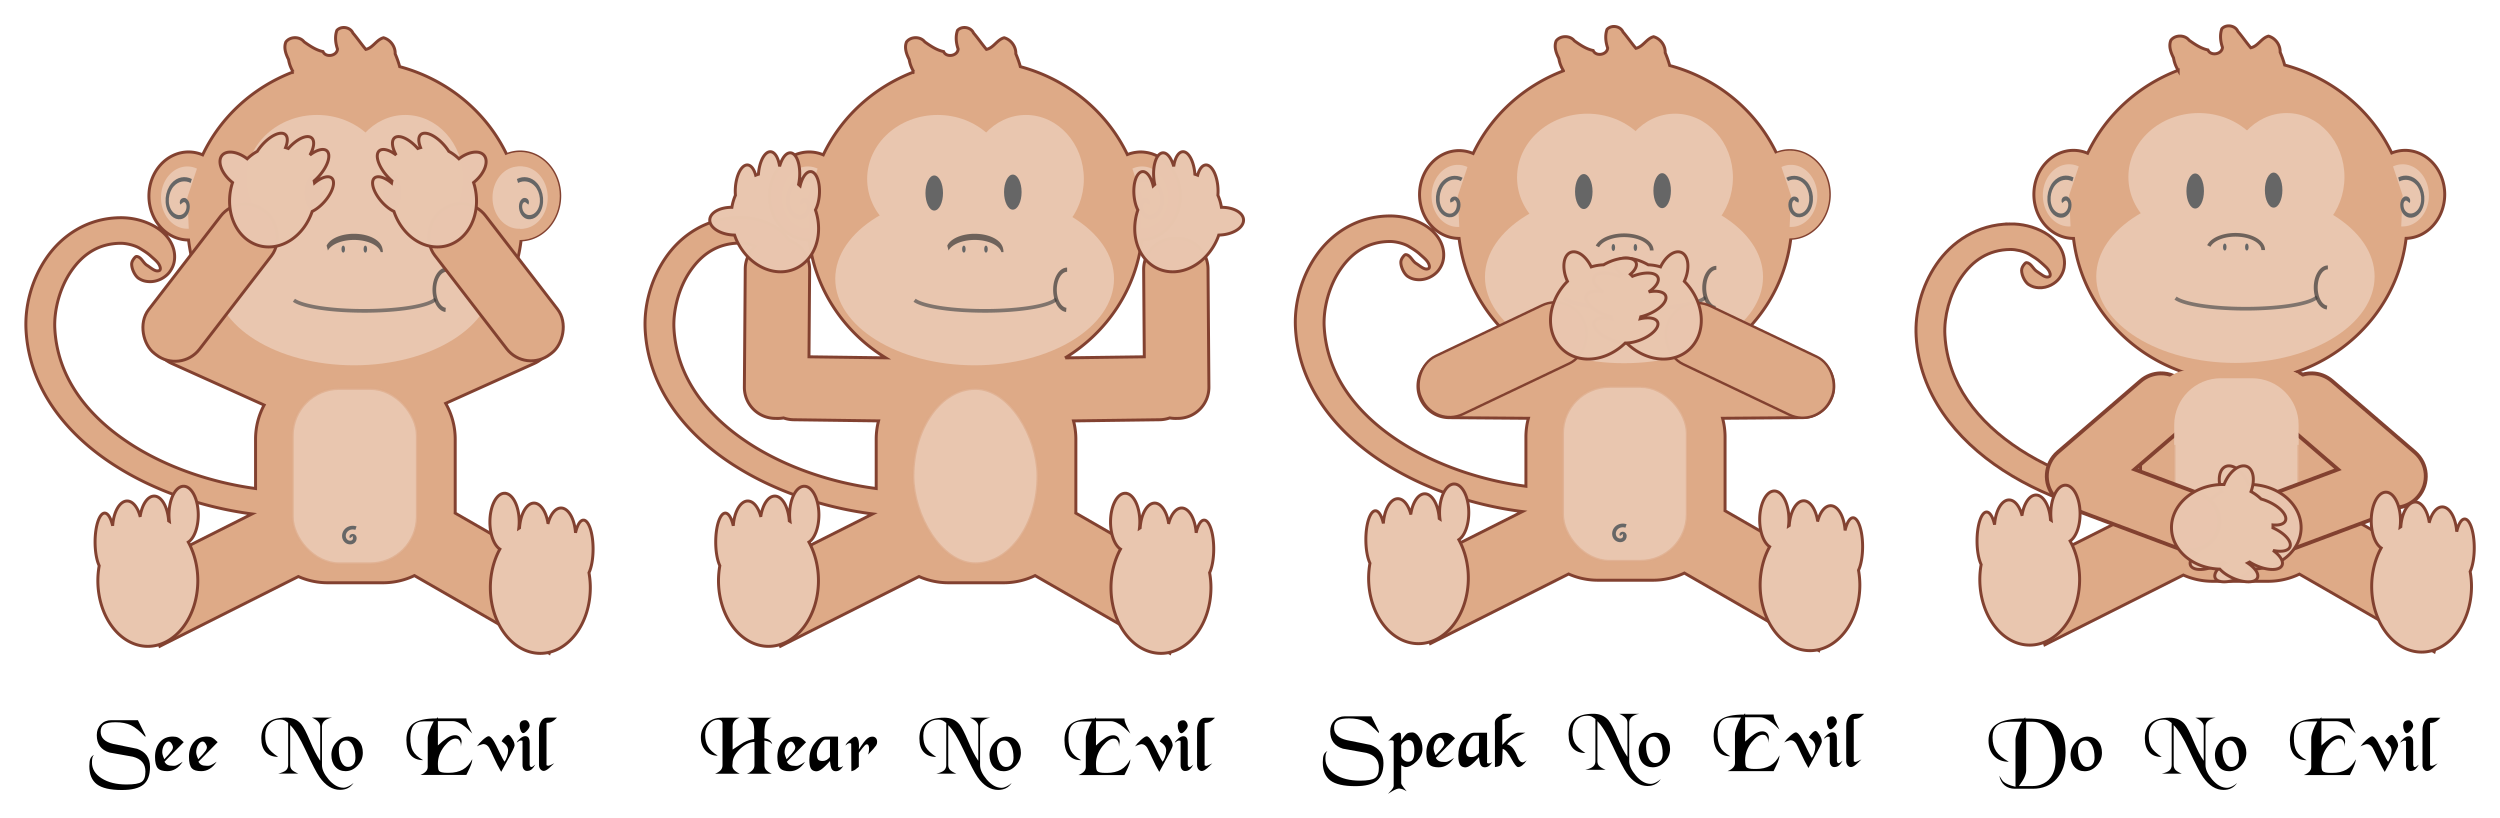 <?xml version="1.0" encoding="UTF-8" standalone="no"?>
<svg
   xmlns:dc="http://purl.org/dc/elements/1.1/"
   xmlns:cc="http://creativecommons.org/ns#"
   xmlns:rdf="http://www.w3.org/1999/02/22-rdf-syntax-ns#"
   xmlns:svg="http://www.w3.org/2000/svg"
   xmlns="http://www.w3.org/2000/svg"
   width="1031.261"
   height="337.465"
   viewBox="0 0 272.854 89.288"
   version="1.1"
   id="svg7568">
  <title
     id="title4875">Four Monkeys</title>
  <defs
     id="defs7562" />
  <g
     id="g5323">
    <g
       id="g4987">
      <g
         style="stroke-width:2.005"
         id="g7536"
         transform="matrix(0.134,0,0,0.134,-3.103,-36.393)">
        <g
           id="g4612">
          <path
             id="rect4108-8"
             transform="matrix(0.691,0,0,0.691,37.922,293.491)"
             d="m 383.256,0.74 c -2.859,0.133 -5.635,1.238 -7.578,3.439 -2.503,7.075 -1.632,14.897 0.748,21.879 -0.44,8.219 -13.844,10.614 -17.104,3.057 -8.287,-1.758 -15.399,-6.652 -22.203,-11.455 -5.109,-6.571 -16.467,-6.592 -21.504,0.078 -2.849,6.916 0.007,14.437 3.141,20.719 0.816,5.212 2.732,10.163 5.455,14.635 a 197.418,190.182 0 0 0 -106.73,97.744 46.775,51.892 0 0 0 -16.553,-3.424 46.775,51.892 0 0 0 -46.775,51.893 46.775,51.892 0 0 0 46.723,51.889 197.418,190.182 0 0 0 35.133,88.623 l -24.484,-11.029 c -18.799,-8.468 -40.749,-0.152 -49.217,18.646 -8.468,18.799 -0.152,40.751 18.646,49.219 L 289.949,445.75 c -6.443,12.01 -10.096,25.758 -10.096,40.393 v 58.004 C 228.206,537.203 174.643,519.068 131.996,491.332 81.563,458.532 46.528,413.365 43.264,356.246 42.039,334.817 48.736,308.066 62.365,288.127 75.995,268.188 94.525,255.37 120.582,255.066 c 6.449,-0.075 15.964,2.06 21.963,5.451 5.482,3.332 9.751,5.827 13.889,9.658 4.288,3.971 9.852,7.871 11.084,13.584 0.242,1.123 0.145,2.822 -0.885,3.332 -4.753,2.356 -10.19,-3.291 -14.715,-6.061 -4.552,-2.786 -6.847,-9.954 -12.164,-10.412 -0.888,-0.076 -1.702,0.704 -2.299,1.365 -1.926,2.133 -3.672,4.949 -3.627,7.822 0.097,6.224 4.306,14.113 8.381,16.689 4.075,2.576 7.299,3.434 11.605,3.729 10.861,0.744 20.195,-5.383 24.479,-11.029 4.283,-5.646 5.981,-11.179 6.178,-17.143 0.543,-16.491 -10.918,-29.742 -23.66,-36.945 -12.743,-7.204 -27.139,-10.335 -40.672,-10.178 -39.112,0.455 -69.02,21.511 -86.836,47.574 -17.815,26.063 -25.565,57.436 -23.975,85.268 3.848,67.327 46.042,121.093 102.574,157.859 48.063,31.259 106.586,50.987 163.795,58.459 l -136.742,68.807 28.172,87.076 163.186,-82.113 c 10.619,4.73 22.398,7.359 34.812,7.359 h 64.791 c 13.351,0 25.966,-3.04 37.195,-8.465 l 158.854,91.549 24.617,-87.143 -135.459,-78.068 c 0.037,-1.043 0.062,-2.09 0.062,-3.143 v -83.807 c 0,-15.457 -4.093,-29.915 -11.227,-42.391 l 104.561,-47.1 c 18.799,-8.468 27.114,-30.42 18.646,-49.219 -8.468,-18.799 -30.418,-27.114 -49.217,-18.646 l -17.947,8.084 a 197.418,190.182 0 0 0 32.885,-85.744 46.775,51.892 0 0 0 45.518,-51.822 46.775,51.892 0 0 0 -46.775,-51.893 46.775,51.892 0 0 0 -15.693,3.076 197.418,190.182 0 0 0 -126.184,-103.611 c -1.395,-5.201 -3.263,-10.29 -5.322,-15.152 0.334,-8.406 -5.596,-16.672 -13.73,-18.91 -8.407,2.219 -12.284,11.882 -20.887,13.701 -5.318,-6.257 -9.905,-13.095 -15.254,-19.326 -1.708,-3.961 -5.862,-6.237 -10.074,-6.447 -0.41,-0.02 -0.82,-0.021 -1.229,-0.002 z"
             style="fill:#deaa87;stroke:#824130;stroke-width:3.51;stroke-miterlimit:4;stroke-dasharray:none;stroke-opacity:1" />
          <ellipse
             ry="60.714"
             rx="61.429"
             cy="518.791"
             cx="-177.143"
             transform="matrix(1.848,0,0,1.161,638.84,-103.68)"
             style="fill:#e9c6af;stroke-width:0"
             id="path2997-87" />
          <ellipse
             ry="52.143"
             rx="50.714"
             cy="467.362"
             cx="-299.286"
             transform="matrix(1.132,0,0,1,620.14,-50)"
             style="fill:#e9c6af;stroke-width:0"
             id="path2999-2" />
          <path
             transform="matrix(0.381,0,0,-1.055,271.21,1121.1)"
             d="m 165,610.576 a 59.286,11.786 0 0 1 -51.358,11.68 59.286,11.786 0 0 1 -65.093,-8.556"
             style="fill:#e9c6af;stroke:#333333;stroke-width:4.745;stroke-opacity:0.673"
             id="path3787-9" />
          <ellipse
             ry="52.143"
             rx="50.714"
             cy="467.362"
             cx="-299.286"
             transform="matrix(0.93,0,0,1,631.6,-50)"
             style="fill:#e9c6af;stroke-width:0"
             id="path3001-4" />
          <ellipse
             ry="14.286"
             rx="7.143"
             cy="559.505"
             cx="-235.714"
             transform="translate(514.29,-130.71)"
             style="fill:#666666;stroke-width:0"
             id="path3003-8" />
          <ellipse
             ry="14.286"
             rx="7.143"
             cy="559.505"
             cx="-235.714"
             transform="translate(578.29,-131.43)"
             style="fill:#666666;stroke-width:0"
             id="path3005-1" />
          <ellipse
             ry="2.857"
             rx="1.429"
             cy="582.362"
             cx="52.857"
             transform="translate(249.86,-107.86)"
             style="fill:#666666;stroke-width:0"
             id="path3779-7" />
          <ellipse
             ry="2.857"
             rx="1.429"
             cy="582.362"
             cx="52.857"
             transform="translate(267.86,-107.86)"
             style="fill:#666666;stroke-width:0"
             id="path3781-8" />
          <path
             transform="translate(214.01,-97.571)"
             d="m 164.086,612.638 a 59.286,11.786 0 0 1 -55.634,9.711 59.286,11.786 0 0 1 -59.903,-8.65"
             style="fill:#e9c6af;stroke:#4d4d4d;stroke-width:3.008;stroke-opacity:0.673"
             id="path3785-3" />
          <path
             transform="matrix(0.99,0,0,1.147,309.02,-93.146)"
             d="m 77.859,538.04 a 10,14.286 0 0 1 -9.281,-14.759 10,14.286 0 0 1 9.994,-13.776"
             style="fill:#e9c6af;stroke:#333333;stroke-width:3.008;stroke-opacity:0.673"
             id="path3795-8" />
          <path
             transform="matrix(1,0,0,1.246,110,-143.12)"
             d="m 66.896,482.331 a 21.429,20.357 0 0 1 -20.611,-11.742 21.429,20.357 0 0 1 3.829,-22.54 21.429,20.357 0 0 1 23.453,-4.986 l -7.852,18.941 z"
             style="fill:#e9c6af;stroke-width:0"
             id="path3797-1" />
          <ellipse
             ry="31.82"
             rx="32.325"
             cy="441.725"
             cx="84.853"
             transform="matrix(1,0,0,1.127,361.92,-66.6)"
             style="fill:#deaa87;stroke-width:0"
             id="path3803-8" />
          <ellipse
             ry="20.357"
             rx="21.429"
             cy="462.005"
             cx="65.714"
             transform="matrix(1,0,0,1.246,380,-143.12)"
             style="fill:#e9c6af;stroke-width:0"
             id="path3805-3" />
          <path
             transform="matrix(0.771,0,0,1.008,143.87,-21.673)"
             d="m 35.355,455.362 c -1.536,-2.445 2.458,-3.283 4.003,-2.515 3.938,1.957 3.358,7.45 0.89,10.302 -4.32,4.994 -12.138,3.886 -16.385,-0.565 -6.141,-6.435 -4.454,-16.815 1.973,-22.369 5.368,-4.639 13.093,-5.622 19.62,-3.035"
             style="fill:#e9c6af;stroke:#666666;stroke-width:3.413"
             id="path3807-13" />
          <path
             transform="matrix(-1,0,0,1.246,513.55,-143.12)"
             d="m 66.896,482.331 a 21.429,20.357 0 0 1 -20.611,-11.742 21.429,20.357 0 0 1 3.829,-22.54 21.429,20.357 0 0 1 23.453,-4.986 l -7.852,18.941 z"
             style="fill:#e9c6af;stroke-width:0"
             id="path3811-3" />
          <path
             transform="matrix(-0.771,0,0,1.008,479.68,-21.673)"
             d="m 35.355,455.362 c -1.536,-2.445 2.458,-3.283 4.003,-2.515 3.938,1.957 3.358,7.45 0.89,10.302 -4.32,4.994 -12.138,3.886 -16.385,-0.565 -6.141,-6.435 -4.454,-16.815 1.973,-22.369 5.368,-4.639 13.093,-5.622 19.62,-3.035"
             style="fill:#e9c6af;stroke:#666666;stroke-width:3.413"
             id="path3813-3" />
          <rect
             x="261.39"
             y="588.14"
             width="101.49"
             height="142.5"
             ry="38.122"
             style="fill:#e9c6af;stroke:#deaa87;stroke-width:2.066;stroke-opacity:0.673"
             id="rect3819-6"
             rx="38.122" />
          <path
             transform="matrix(0.647,0,0,0.642,449.88,264.6)"
             d="m -217.143,692.362 c -1.008,-1.459 1.421,-2.081 2.389,-1.651 2.469,1.096 2.26,4.482 0.821,6.299 -2.518,3.18 -7.346,2.709 -10.071,0.09 -3.94,-3.785 -3.182,-10.201 0.614,-13.781 3.17,-2.99 7.885,-3.799 11.96,-2.386"
             style="fill:none;stroke:#666666;stroke-width:4.666"
             id="path3998-0" />
          <path
             id="path4114-1"
             transform="matrix(0.691,0,0,0.691,37.922,293.491)"
             d="m 195.057,541.471 a 17.272,33.809 0 0 0 -17.273,33.809 17.272,33.809 0 0 0 0.453,7.488 58.915,77.52 0 0 0 -0.818,-0.52 17.272,33.809 0 0 0 -17.092,-29.201 17.272,33.809 0 0 0 -16.352,23.02 58.915,77.52 0 0 0 -0.434,0.07 17.272,33.809 0 0 0 -15.049,-17.301 17.272,33.809 0 0 0 -17.094,29.244 11.329,34.069 0 0 0 -9.369,-14.969 11.329,34.069 0 0 0 -11.33,34.068 11.329,34.069 0 0 0 4.852,27.932 58.915,77.52 0 0 0 -1.588,17.523 58.915,77.52 0 0 0 58.916,77.521 58.915,77.52 0 0 0 58.914,-77.521 58.915,77.52 0 0 0 -11.227,-45.357 17.272,33.809 0 0 0 11.762,-31.998 17.272,33.809 0 0 0 -17.271,-33.809 z"
             style="fill:#e9c6af;stroke:#824130;stroke-width:3.51;stroke-miterlimit:4;stroke-dasharray:none;stroke-opacity:1" />
          <path
             id="path4135-3"
             transform="matrix(0.691,0,0,0.691,37.922,293.491)"
             d="m 573.346,549.74 a 17.272,33.809 0 0 0 -17.273,33.809 17.272,33.809 0 0 0 11.762,31.998 58.915,77.52 0 0 0 -11.227,45.357 58.915,77.52 0 0 0 58.914,77.52 58.915,77.52 0 0 0 58.916,-77.52 58.915,77.52 0 0 0 -1.586,-17.525 11.329,34.069 0 0 0 4.85,-27.93 11.329,34.069 0 0 0 -11.33,-34.07 11.329,34.069 0 0 0 -9.369,14.971 17.272,33.809 0 0 0 -17.094,-29.246 17.272,33.809 0 0 0 -15.049,17.301 58.915,77.52 0 0 0 -0.434,-0.07 17.272,33.809 0 0 0 -16.352,-23.018 17.272,33.809 0 0 0 -17.092,29.203 58.915,77.52 0 0 0 -0.816,0.52 17.272,33.809 0 0 0 0.451,-7.49 17.272,33.809 0 0 0 -17.271,-33.809 z"
             style="fill:#e9c6af;stroke:#824130;stroke-width:3.51;stroke-miterlimit:4;stroke-dasharray:none;stroke-opacity:1" />
          <rect
             rx="25.215"
             id="rect1159"
             ry="25.215"
             style="fill:#deaa87;stroke:#824130;stroke-width:2.425;stroke-miterlimit:4;stroke-dasharray:none;stroke-opacity:1"
             transform="matrix(0.61,-0.792,-0.789,-0.615,0,0)"
             height="52.45"
             width="146.668"
             y="-486.173"
             x="-349.808" />
          <path
             style="opacity:0.99;fill:#e9c6af;stroke:#824130;stroke-width:2.425;stroke-miterlimit:4;stroke-dasharray:none;stroke-opacity:1"
             d="m 289.39,394.458 a 8.813,19.419 41.364 0 0 -13.795,3.401 8.813,19.419 40.56 0 0 1.344,-13.971 8.813,19.419 40.56 0 0 -18.952,8.644 34.475,41.37 14.323 0 0 -2.255,-0.723 8.813,19.419 40.56 0 0 -0.251,-10.66 8.813,19.419 40.56 0 0 -19.341,9.086 8.813,19.419 40.56 0 0 -3.436,4.635 34.475,41.37 14.323 0 0 -8.203,6.068 19.352,11.271 40.962 0 0 -20.411,-2.894 19.352,11.271 40.962 0 0 7.225,21.197 19.352,11.271 40.962 0 0 1.246,1.023 34.475,41.37 14.323 0 0 -0.891,2.966 34.475,41.37 14.323 0 0 23.169,48.614 34.475,41.37 14.323 0 0 42.589,-28.062 8.315,18.334 41.364 0 0 9.952,-7.875 8.315,18.334 41.364 0 0 5.932,-19.281 8.315,18.334 41.364 0 0 -13.943,3.959 34.475,41.37 14.323 0 0 -0.333,-1.676 8.813,19.419 41.364 0 0 4.077,-4.025 8.813,19.419 41.364 0 0 6.278,-20.426 z"
             id="path1161-3" />
          <rect
             x="-731.72"
             y="6.239"
             width="146.668"
             height="52.45"
             transform="matrix(-0.61,-0.792,0.789,-0.615,0,0)"
             style="fill:#deaa87;stroke:#824130;stroke-width:2.425;stroke-miterlimit:4;stroke-dasharray:none;stroke-opacity:1"
             ry="25.215"
             id="rect1218"
             rx="25.215" />
          <path
             id="path1220"
             d="m 332.031,394.458 a 19.419,8.813 48.636 0 1 13.795,3.401 19.419,8.813 49.44 0 1 -1.344,-13.971 19.419,8.813 49.44 0 1 18.952,8.644 41.37,34.475 75.677 0 1 2.255,-0.723 19.419,8.813 49.44 0 1 0.251,-10.66 19.419,8.813 49.44 0 1 19.341,9.086 19.419,8.813 49.44 0 1 3.436,4.635 41.37,34.475 75.677 0 1 8.203,6.068 11.271,19.352 49.038 0 1 20.411,-2.894 11.271,19.352 49.038 0 1 -7.225,21.197 11.271,19.352 49.038 0 1 -1.246,1.023 41.37,34.475 75.677 0 1 0.891,2.966 41.37,34.475 75.677 0 1 -23.169,48.614 41.37,34.475 75.677 0 1 -42.589,-28.062 18.334,8.315 48.636 0 1 -9.952,-7.875 18.334,8.315 48.636 0 1 -5.932,-19.281 18.334,8.315 48.636 0 1 13.943,3.959 41.37,34.475 75.677 0 1 0.333,-1.676 19.419,8.813 48.636 0 1 -4.077,-4.025 19.419,8.813 48.636 0 1 -6.278,-20.426 z"
             style="opacity:0.99;fill:#e9c6af;stroke:#824130;stroke-width:2.425;stroke-miterlimit:4;stroke-dasharray:none;stroke-opacity:1" />
        </g>
      </g>
      <g
         transform="translate(1.587)"
         id="text4616"
         style="font-style:normal;font-variant:normal;font-weight:normal;font-stretch:normal;font-size:8.467px;line-height:0.781;font-family:Schwarzwald;-inkscape-font-specification:Schwarzwald;text-align:center;letter-spacing:0px;word-spacing:0px;text-anchor:middle;fill:#000000;fill-opacity:1;stroke:none;stroke-width:0.265"
         aria-label="See No Evil">
        <path
           id="path4906"
           style="font-size:8.467px;line-height:0.781;text-align:center;text-anchor:middle;stroke-width:0.265"
           d="m 14.784,83.7 q 0,1.338 -0.72,1.93 -0.72,0.593 -2.345,0.593 -1.905,0 -2.735,-0.627 -0.821,-0.627 -0.821,-1.973 0,-0.55 0.11,-0.813 0.11,-0.271 0.398,-0.423 -0.127,0.127 -0.178,0.33 -0.042,0.195 -0.042,0.508 0,1.05 1.05,1.719 1.058,0.677 2.726,0.677 1.236,0 1.643,-0.288 0.415,-0.279 0.415,-1.118 0,-1.27 -1.372,-1.626 -1.278,-0.229 -2.557,-0.457 -1.38,-0.432 -1.38,-1.897 0,-0.72 0.449,-1.177 0.449,-0.457 1.151,-0.457 h 2.887 l 0.821,1.659 v 0.178 q -0.906,-0.965 -1.583,-1.287 -0.669,-0.322 -1.685,-0.322 -0.864,0 -1.245,0.229 -0.373,0.22 -0.373,0.804 0,1.016 1.389,1.338 1.295,0.262 2.591,0.525 1.405,0.508 1.405,1.973 z" />
        <path
           id="path4908"
           style="font-size:8.467px;line-height:0.781;text-align:center;text-anchor:middle;stroke-width:0.265"
           d="m 18.466,80.999 -2.1,2.134 q 0.135,0.246 0.339,0.347 0.203,0.102 0.584,0.102 0.093,0 0.135,0 0.144,0 0.296,-0.068 0.22,-0.093 0.635,-0.381 -0.677,1.033 -1.676,1.033 -0.728,0 -1.016,-0.296 -0.33,-0.339 -0.33,-1.253 0,-0.991 0.525,-1.609 0.525,-0.618 1.431,-0.618 0.33,0 0.559,0.11 0.229,0.11 0.618,0.5 z m -1.177,0.584 q 0,-0.203 -0.144,-0.423 -0.144,-0.229 -0.322,-0.229 -0.254,0 -0.483,0.356 -0.22,0.356 -0.22,0.821 0,0.169 0.093,0.432 0.051,0.144 0.127,0.322 0.61,-0.618 0.821,-0.931 0.127,-0.195 0.127,-0.347 z" />
        <path
           id="path4910"
           style="font-size:8.467px;line-height:0.781;text-align:center;text-anchor:middle;stroke-width:0.265"
           d="m 22.17,80.999 -2.1,2.134 q 0.135,0.246 0.339,0.347 0.203,0.102 0.584,0.102 0.093,0 0.135,0 0.144,0 0.296,-0.068 0.22,-0.093 0.635,-0.381 -0.677,1.033 -1.676,1.033 -0.728,0 -1.016,-0.296 -0.33,-0.339 -0.33,-1.253 0,-0.991 0.525,-1.609 0.525,-0.618 1.431,-0.618 0.33,0 0.559,0.11 0.229,0.11 0.618,0.5 z m -1.177,0.584 q 0,-0.203 -0.144,-0.423 -0.144,-0.229 -0.322,-0.229 -0.254,0 -0.483,0.356 -0.22,0.356 -0.22,0.821 0,0.169 0.093,0.432 0.051,0.144 0.127,0.322 0.61,-0.618 0.821,-0.931 0.127,-0.195 0.127,-0.347 z" />
        <path
           id="path4912"
           style="font-size:8.467px;line-height:0.781;text-align:center;text-anchor:middle;stroke-width:0.265"
           d="m 36.999,85.452 q -0.262,0.389 -0.627,0.567 -0.356,0.186 -0.838,0.186 -1.262,0 -2.244,-1.389 -0.466,-0.652 -1.532,-2.955 -0.923,-1.99 -1.676,-2.726 v 4.36 q 0,0.305 0.186,0.516 0.186,0.203 0.703,0.423 h -2.201 q 0.61,-0.144 0.847,-0.356 0.246,-0.22 0.246,-0.584 v -4.597 q -0.262,-0.212 -0.44,-0.288 -0.169,-0.076 -0.44,-0.076 -0.72,0 -1.177,0.474 -0.449,0.466 -0.449,1.295 0,0.77 0.271,1.236 0.305,0.516 1.143,1.067 -0.872,0 -1.355,-0.516 -0.483,-0.516 -0.483,-1.507 0,-2.261 2.709,-2.261 1.05,0 1.659,0.728 0.356,0.432 0.923,1.778 0.61,1.456 1.135,2.201 v -3.742 q 0,-0.296 -0.212,-0.516 -0.203,-0.229 -0.694,-0.449 h 2.201 q -1.101,0.22 -1.101,0.965 v 4.208 q 0,0.72 0.72,1.566 0.779,0.914 1.626,0.914 0.254,0 0.542,-0.144 0.288,-0.135 0.559,-0.381 z" />
        <path
           id="path4914"
           style="font-size:8.467px;line-height:0.781;text-align:center;text-anchor:middle;stroke-width:0.265"
           d="m 38.011,82.159 q 0,0.796 -0.576,1.405 -0.567,0.601 -1.312,0.601 -0.686,0 -1.118,-0.483 -0.423,-0.491 -0.423,-1.295 0,-0.779 0.567,-1.389 0.567,-0.61 1.312,-0.61 0.694,0 1.118,0.491 0.432,0.483 0.432,1.278 z m -0.804,0.525 q 0,-0.821 -0.271,-1.338 -0.271,-0.525 -0.737,-0.525 -0.364,0 -0.584,0.271 -0.22,0.271 -0.22,0.762 0,0.796 0.271,1.321 0.271,0.525 0.737,0.525 0.364,0 0.584,-0.271 0.22,-0.279 0.22,-0.745 z" />
        <path
           id="path4916"
           style="font-size:8.467px;line-height:0.781;text-align:center;text-anchor:middle;stroke-width:0.265"
           d="m 49.956,82.861 q 0,0.347 -0.305,1.008 -0.169,0.356 -0.339,0.711 h -5.021 q 0.449,-0.178 0.652,-0.44 0.152,-0.203 0.152,-0.44 v -3.158 q 0,-0.262 0.169,-0.745 0.178,-0.491 0.491,-1.067 h -1.101 q -0.728,0 -1.092,0.44 -0.364,0.44 -0.364,1.372 0,0.881 0.262,1.38 0.305,0.584 1.135,1.041 -0.889,0 -1.363,-0.559 -0.466,-0.559 -0.466,-1.634 0,-1.262 0.77,-1.812 0.77,-0.55 2.532,-0.55 l 0.135,-0.135 v 0.135 h 3.107 q 0,0.339 0.271,0.889 0.186,0.381 0.373,0.754 -0.533,-0.533 -0.745,-0.703 -0.804,-0.643 -1.372,-0.643 h -1.634 v 2.65 q 0.576,-0.533 1.024,-0.821 0.457,-0.296 0.847,-0.296 0.33,0 0.525,0.203 0.195,0.203 0.195,0.533 0,0.059 -0.042,0.229 -0.034,0.169 -0.034,0.288 0,-0.296 -0.042,-0.44 -0.127,-0.44 -0.542,-0.44 -0.559,0 -1.211,0.813 -0.72,0.906 -0.72,1.93 0,0.635 0.127,0.779 0.178,0.212 0.897,0.212 h 0.178 q 0.889,0 1.524,-0.356 0.635,-0.364 1.024,-1.126 z" />
        <path
           id="path4918"
           style="font-size:8.467px;line-height:0.781;text-align:center;text-anchor:middle;stroke-width:0.265"
           d="m 54.578,81.363 q 0,0.22 -0.821,1.693 -0.55,0.991 -0.643,1.185 -0.406,-0.686 -0.813,-1.583 -0.398,-0.897 -0.508,-1.067 -0.254,-0.381 -0.627,-0.381 -0.076,0 -0.322,0.085 -0.246,0.076 -0.381,0.169 0.229,-0.339 0.643,-0.711 0.449,-0.398 0.635,-0.398 0.254,0 0.601,0.593 0.161,0.271 0.61,1.219 0.356,0.754 0.533,0.965 0.127,-0.161 0.254,-0.516 0.127,-0.364 0.127,-0.686 0,-0.305 -0.152,-0.525 -0.152,-0.229 -0.559,-0.5 0.135,-0.254 0.339,-0.457 0.237,-0.246 0.406,-0.246 0.135,0 0.389,0.381 0.288,0.423 0.288,0.779 z" />
        <path
           id="path4920"
           style="font-size:8.467px;line-height:0.781;text-align:center;text-anchor:middle;stroke-width:0.265"
           d="m 56.22,79.195 q 0,0.22 -0.271,0.525 -0.262,0.296 -0.432,0.296 -0.152,0 -0.271,-0.262 -0.119,-0.271 -0.119,-0.559 0,-0.593 0.618,-0.593 0.169,0 0.305,0.169 0.144,0.161 0.169,0.423 z m 0.618,4.25 q -0.212,0.364 -0.381,0.508 -0.212,0.186 -0.525,0.186 -0.22,0 -0.356,-0.178 -0.135,-0.178 -0.135,-0.466 v -2.591 q 0,-0.051 -0.042,-0.068 -0.119,-0.017 -0.144,-0.017 -0.144,0 -0.449,0.229 0.042,-0.169 0.356,-0.432 0.322,-0.271 0.584,-0.271 0.474,0 0.474,0.703 v 2.396 q 0.025,0.271 0.186,0.271 0.051,0 0.152,-0.059 0.102,-0.068 0.279,-0.212 z" />
        <path
           id="path4922"
           style="font-size:8.467px;line-height:0.781;text-align:center;text-anchor:middle;stroke-width:0.265"
           d="m 59.203,78.323 q -0.322,0.339 -0.576,0.457 -0.246,0.119 -0.567,0.119 v 4.597 q 0,0.042 0.076,0.059 0.085,0.017 0.135,0.025 0.051,0 0.178,-0.059 0.135,-0.059 0.457,-0.22 -0.288,0.271 -0.576,0.542 -0.347,0.296 -0.576,0.296 -0.203,0 -0.364,-0.186 -0.152,-0.195 -0.152,-0.457 v -3.852 q 0,-0.542 0.246,-0.931 0.254,-0.389 0.652,-0.389 z" />
      </g>
    </g>
    <g
       id="g5023">
      <g
         style="stroke-width:2.005"
         id="g7560"
         transform="matrix(0.134,0,0,0.134,64.635,-36.393)">
        <ellipse
           id="path3805"
           style="fill:#e9c6af;stroke-width:0"
           transform="matrix(1,0,0,1.246,380,-143.12)"
           cx="65.714"
           cy="462.005"
           rx="21.429"
           ry="20.357" />
        <path
           style="fill:#deaa87;stroke:#824130;stroke-width:3.509;stroke-miterlimit:4;stroke-dasharray:none;stroke-opacity:1"
           d="m 383.256,0.74 c -2.859,0.133 -5.635,1.238 -7.578,3.439 -2.503,7.075 -1.632,14.897 0.748,21.879 -0.44,8.219 -13.844,10.614 -17.104,3.057 -8.287,-1.758 -15.399,-6.652 -22.203,-11.455 -5.109,-6.571 -16.467,-6.592 -21.504,0.078 -2.849,6.916 0.007,14.437 3.141,20.719 0.816,5.212 2.732,10.163 5.455,14.635 a 197.418,190.182 0 0 0 -106.73,97.744 46.775,51.892 0 0 0 -16.553,-3.424 46.775,51.892 0 0 0 -46.775,51.893 46.775,51.892 0 0 0 46.723,51.889 197.418,190.182 0 0 0 90.197,138.9 l -90.443,-1.223 0.758,-102.619 c 0.119,-16.13 -10.146,-29.877 -24.566,-34.912 -4.444,-6.95 -10.916,-12.597 -17.779,-16.477 -12.743,-7.204 -27.139,-10.335 -40.672,-10.178 -39.112,0.455 -69.02,21.511 -86.836,47.574 -17.815,26.063 -25.565,57.438 -23.975,85.27 3.848,67.327 46.042,121.093 102.574,157.859 48.569,31.587 107.817,51.394 165.598,58.684 l -136.775,68.824 28.172,87.076 163.186,-82.113 c 10.619,4.73 22.398,7.359 34.812,7.359 h 64.791 c 13.351,0 25.966,-3.04 37.195,-8.465 l 158.854,91.549 24.617,-87.143 -135.459,-78.068 c 0.037,-1.043 0.062,-2.09 0.062,-3.143 v -83.807 c 0,-7.507 -0.964,-14.779 -2.77,-21.705 l 101.441,-1.371 c 4.207,-0.057 8.233,-0.813 11.98,-2.139 2.279,0.411 4.629,0.618 7.037,0.586 l 2.924,-0.037 c 20.212,-0.266 36.364,-16.752 36.215,-36.965 l -1.031,-139.258 c -0.15,-20.213 -16.542,-36.272 -36.754,-36.006 l -2.922,0.037 c -20.212,0.266 -36.364,16.754 -36.215,36.967 l 0.76,102.619 -93.227,1.26 a 197.418,190.182 0 0 0 90.26,-138.984 46.775,51.892 0 0 0 4.371,-0.393 46.775,51.892 0 0 0 0.52,-0.07 46.775,51.892 0 0 0 4.059,-0.805 46.775,51.892 0 0 0 0.557,-0.139 46.775,51.892 0 0 0 3.904,-1.23 46.775,51.892 0 0 0 0.621,-0.229 46.775,51.892 0 0 0 3.713,-1.631 46.775,51.892 0 0 0 0.639,-0.316 46.775,51.892 0 0 0 3.482,-1.998 46.775,51.892 0 0 0 0.697,-0.443 46.775,51.892 0 0 0 3.174,-2.291 46.775,51.892 0 0 0 0.773,-0.613 46.775,51.892 0 0 0 2.855,-2.545 46.775,51.892 0 0 0 0.793,-0.773 46.775,51.892 0 0 0 2.523,-2.754 46.775,51.892 0 0 0 0.82,-0.977 46.775,51.892 0 0 0 2.152,-2.869 46.775,51.892 0 0 0 0.84,-1.225 46.775,51.892 0 0 0 1.783,-2.93 46.775,51.892 0 0 0 0.82,-1.484 46.775,51.892 0 0 0 1.43,-2.947 46.775,51.892 0 0 0 0.746,-1.711 46.775,51.892 0 0 0 1.096,-2.926 46.775,51.892 0 0 0 0.658,-2.002 46.775,51.892 0 0 0 0.766,-2.807 46.775,51.892 0 0 0 0.516,-2.24 46.775,51.892 0 0 0 0.484,-2.732 46.775,51.892 0 0 0 0.336,-2.477 46.775,51.892 0 0 0 0.215,-2.512 46.775,51.892 0 0 0 0.176,-3.773 46.775,51.892 0 0 0 -0.019,-0.439 46.775,51.892 0 0 0 -0.178,-3.902 46.775,51.892 0 0 0 -0.309,-2.842 46.775,51.892 0 0 0 -0.312,-2.293 46.775,51.892 0 0 0 -0.574,-2.83 46.775,51.892 0 0 0 -0.508,-2.205 46.775,51.892 0 0 0 -0.832,-2.779 46.775,51.892 0 0 0 -0.693,-2.105 46.775,51.892 0 0 0 -1.07,-2.658 46.775,51.892 0 0 0 -0.904,-2.074 46.775,51.892 0 0 0 -1.289,-2.494 46.775,51.892 0 0 0 -1.082,-1.955 46.775,51.892 0 0 0 -1.508,-2.34 46.775,51.892 0 0 0 -1.27,-1.852 46.775,51.892 0 0 0 -1.695,-2.141 46.775,51.892 0 0 0 -1.428,-1.703 46.775,51.892 0 0 0 -1.881,-1.943 46.775,51.892 0 0 0 -1.592,-1.551 46.775,51.892 0 0 0 -2.006,-1.691 46.775,51.892 0 0 0 -1.756,-1.395 46.775,51.892 0 0 0 -2.129,-1.447 46.775,51.892 0 0 0 -1.9,-1.209 46.775,51.892 0 0 0 -2.219,-1.189 46.775,51.892 0 0 0 -2.016,-1 46.775,51.892 0 0 0 -2.32,-0.939 46.775,51.892 0 0 0 -2.088,-0.771 46.775,51.892 0 0 0 -2.379,-0.674 46.775,51.892 0 0 0 -2.186,-0.543 46.775,51.892 0 0 0 -2.35,-0.395 46.775,51.892 0 0 0 -2.297,-0.309 46.775,51.892 0 0 0 -3.986,-0.223 46.775,51.892 0 0 0 -0.006,0 46.775,51.892 0 0 0 -4.209,0.252 46.775,51.892 0 0 0 -1.371,0.186 46.775,51.892 0 0 0 -3.498,0.6 46.775,51.892 0 0 0 -0.617,0.154 46.775,51.892 0 0 0 -5.998,1.873 A 197.418,190.182 0 0 0 449.752,46.877 c -1.395,-5.201 -3.263,-10.29 -5.322,-15.152 0.334,-8.406 -5.596,-16.672 -13.73,-18.91 -8.407,2.219 -12.284,11.882 -20.887,13.701 -5.318,-6.257 -9.905,-13.095 -15.254,-19.326 -1.708,-3.961 -5.862,-6.237 -10.074,-6.447 -0.41,-0.02 -0.82,-0.021 -1.229,-0.002 z M 118.814,254.822 c 5.328,-0.062 12.745,1.387 18.547,3.805 -7.229,6.56 -11.785,16.019 -11.863,26.627 l -1.031,139.258 c -0.15,20.213 16.001,36.699 36.213,36.965 l 2.924,0.037 c 2.408,0.032 4.76,-0.175 7.039,-0.586 3.748,1.326 7.774,2.082 11.98,2.139 l 100.004,1.352 c -1.809,6.932 -2.773,14.211 -2.773,21.725 v 57.988 C 227.662,537.368 173.361,519.143 130.227,491.09 79.793,458.29 44.759,413.123 41.494,356.004 c -1.225,-21.429 5.472,-48.18 19.102,-68.119 13.629,-19.939 32.161,-32.759 58.219,-33.062 z"
           transform="matrix(0.691,0,0,0.691,37.922,293.491)"
           id="rect4108" />
        <ellipse
           id="path2997"
           style="fill:#e9c6af;stroke-width:0"
           transform="matrix(1.848,0,0,1.161,638.84,-103.68)"
           cx="-177.143"
           cy="518.791"
           rx="61.429"
           ry="60.714" />
        <ellipse
           id="path2999"
           style="fill:#e9c6af;stroke-width:0"
           transform="matrix(1.132,0,0,1,620.14,-50)"
           cx="-299.286"
           cy="467.362"
           rx="50.714"
           ry="52.143" />
        <path
           id="path3787"
           style="fill:#e9c6af;stroke:#333333;stroke-width:4.745;stroke-opacity:0.673"
           d="m 165,610.576 a 59.286,11.786 0 0 1 -51.358,11.68 59.286,11.786 0 0 1 -65.093,-8.556"
           transform="matrix(0.381,0,0,-1.055,271.21,1121.1)" />
        <ellipse
           id="path3001"
           style="fill:#e9c6af;stroke-width:0"
           transform="matrix(0.93,0,0,1,631.6,-50)"
           cx="-299.286"
           cy="467.362"
           rx="50.714"
           ry="52.143" />
        <ellipse
           id="path3003"
           style="fill:#666666;stroke-width:0"
           transform="translate(514.29,-130.71)"
           cx="-235.714"
           cy="559.505"
           rx="7.143"
           ry="14.286" />
        <ellipse
           id="path3005"
           style="fill:#666666;stroke-width:0"
           transform="translate(578.29,-131.43)"
           cx="-235.714"
           cy="559.505"
           rx="7.143"
           ry="14.286" />
        <ellipse
           id="path3779"
           style="fill:#666666;stroke-width:0"
           transform="translate(249.86,-107.86)"
           cx="52.857"
           cy="582.362"
           rx="1.429"
           ry="2.857" />
        <ellipse
           id="path3781"
           style="fill:#666666;stroke-width:0"
           transform="translate(267.86,-107.86)"
           cx="52.857"
           cy="582.362"
           rx="1.429"
           ry="2.857" />
        <path
           id="path3785"
           style="fill:#e9c6af;stroke:#4d4d4d;stroke-width:3.008;stroke-opacity:0.673"
           d="m 164.086,612.638 a 59.286,11.786 0 0 1 -55.634,9.711 59.286,11.786 0 0 1 -59.903,-8.65"
           transform="translate(214.01,-97.571)" />
        <path
           id="path3795"
           style="fill:#e9c6af;stroke:#333333;stroke-width:3.008;stroke-opacity:0.673"
           d="m 77.859,538.04 a 10,14.286 0 0 1 -9.281,-14.759 10,14.286 0 0 1 9.994,-13.776"
           transform="matrix(0.99,0,0,1.147,309.02,-93.146)" />
        <path
           id="path3797"
           style="fill:#e9c6af;stroke-width:0"
           d="m 66.896,482.331 a 21.429,20.357 0 0 1 -20.611,-11.742 21.429,20.357 0 0 1 3.829,-22.54 21.429,20.357 0 0 1 23.453,-4.986 l -7.852,18.941 z"
           transform="matrix(1,0,0,1.246,110,-143.12)" />
        <path
           id="path3807"
           style="fill:#e9c6af;stroke:#666666;stroke-width:3.413"
           d="m 35.355,455.362 c -1.536,-2.445 2.458,-3.283 4.003,-2.515 3.938,1.957 3.358,7.45 0.89,10.302 -4.32,4.994 -12.138,3.886 -16.385,-0.565 -6.141,-6.435 -4.454,-16.815 1.973,-22.369 5.368,-4.639 13.093,-5.622 19.62,-3.035"
           transform="matrix(0.771,0,0,1.008,143.87,-21.673)" />
        <path
           id="path3811"
           style="fill:#e9c6af;stroke-width:0"
           d="m 66.896,482.331 a 21.429,20.357 0 0 1 -20.611,-11.742 21.429,20.357 0 0 1 3.829,-22.54 21.429,20.357 0 0 1 23.453,-4.986 l -7.852,18.941 z"
           transform="matrix(-1,0,0,1.246,513.55,-143.12)" />
        <path
           id="path3813"
           style="fill:#e9c6af;stroke:#666666;stroke-width:3.413"
           d="m 35.355,455.362 c -1.536,-2.445 2.458,-3.283 4.003,-2.515 3.938,1.957 3.358,7.45 0.89,10.302 -4.32,4.994 -12.138,3.886 -16.385,-0.565 -6.141,-6.435 -4.454,-16.815 1.973,-22.369 5.368,-4.639 13.093,-5.622 19.62,-3.035"
           transform="matrix(-0.771,0,0,1.008,479.68,-21.673)" />
        <path
           id="path3998"
           style="fill:none;stroke:#666666;stroke-width:4.665"
           d="m -217.143,692.362 c -1.008,-1.459 1.421,-2.081 2.389,-1.651 2.469,1.096 2.26,4.482 0.821,6.299 -2.518,3.18 -7.346,2.709 -10.071,0.09 -3.94,-3.785 -3.182,-10.201 0.614,-13.781 3.17,-2.99 7.885,-3.799 11.96,-2.386"
           transform="matrix(0.647,0,0,0.642,449.88,264.6)" />
        <path
           style="fill:#e9c6af;stroke:#824130;stroke-width:3.509;stroke-miterlimit:4;stroke-dasharray:none;stroke-opacity:1"
           d="m 195.057,541.471 a 17.272,33.809 0 0 0 -17.273,33.809 17.272,33.809 0 0 0 0.453,7.488 58.915,77.52 0 0 0 -0.818,-0.52 17.272,33.809 0 0 0 -17.092,-29.201 17.272,33.809 0 0 0 -16.352,23.02 58.915,77.52 0 0 0 -0.434,0.07 17.272,33.809 0 0 0 -15.049,-17.301 17.272,33.809 0 0 0 -17.094,29.244 11.329,34.069 0 0 0 -9.369,-14.969 11.329,34.069 0 0 0 -11.33,34.068 11.329,34.069 0 0 0 4.852,27.932 58.915,77.52 0 0 0 -1.588,17.523 58.915,77.52 0 0 0 58.916,77.521 58.915,77.52 0 0 0 58.914,-77.521 58.915,77.52 0 0 0 -11.227,-45.357 17.272,33.809 0 0 0 11.762,-31.998 17.272,33.809 0 0 0 -17.271,-33.809 z"
           transform="matrix(0.691,0,0,0.691,37.922,293.491)"
           id="path4114" />
        <path
           style="fill:#e9c6af;stroke:#824130;stroke-width:3.509;stroke-miterlimit:4;stroke-dasharray:none;stroke-opacity:1"
           d="m 573.346,549.74 a 17.272,33.809 0 0 0 -17.273,33.809 17.272,33.809 0 0 0 11.762,31.998 58.915,77.52 0 0 0 -11.227,45.357 58.915,77.52 0 0 0 58.914,77.52 58.915,77.52 0 0 0 58.916,-77.52 58.915,77.52 0 0 0 -1.586,-17.525 11.329,34.069 0 0 0 4.85,-27.93 11.329,34.069 0 0 0 -11.33,-34.07 11.329,34.069 0 0 0 -9.369,14.971 17.272,33.809 0 0 0 -17.094,-29.246 17.272,33.809 0 0 0 -15.049,17.301 58.915,77.52 0 0 0 -0.434,-0.07 17.272,33.809 0 0 0 -16.352,-23.018 17.272,33.809 0 0 0 -17.092,29.203 58.915,77.52 0 0 0 -0.816,0.52 17.272,33.809 0 0 0 0.451,-7.49 17.272,33.809 0 0 0 -17.271,-33.809 z"
           transform="matrix(0.691,0,0,0.691,37.922,293.491)"
           id="path4135" />
        <path
           style="opacity:0.99;fill:#e9c6af;stroke:#824130;stroke-width:2.425;stroke-miterlimit:4;stroke-dasharray:none;stroke-opacity:1"
           d="m 464.694,396.071 a 19.419,8.813 85.803 0 1 8.938,11.044 19.419,8.813 86.607 0 1 7.37,-11.945 19.419,8.813 86.607 0 1 9.88,18.338 34.475,41.37 22.844 0 1 2.234,0.787 19.419,8.813 86.607 0 1 6.64,-8.343 19.419,8.813 86.607 0 1 9.923,18.925 19.419,8.813 86.607 0 1 -0.062,5.769 34.475,41.37 22.844 0 1 2.871,9.791 11.271,19.352 86.205 0 1 18.013,10.024 11.271,19.352 86.205 0 1 -18.563,12.526 11.271,19.352 86.205 0 1 -1.611,0.062 34.475,41.37 22.844 0 1 -1.082,2.902 34.475,41.37 22.844 0 1 -47.833,24.742 34.475,41.37 22.844 0 1 -16.985,-48.092 18.334,8.315 85.804 0 1 -3.173,-12.287 18.334,8.315 85.804 0 1 6.922,-18.948 18.334,8.315 85.804 0 1 8.719,11.578 34.475,41.37 22.844 0 1 1.277,-1.134 19.419,8.813 85.803 0 1 -0.817,-5.67 19.419,8.813 85.803 0 1 7.337,-20.07 z"
           id="path3862" />
        <rect
           id="rect3819"
           style="fill:#e9c6af;stroke:#deaa87;stroke-width:2.065;stroke-opacity:0.673"
           ry="109.227"
           height="142.5"
           width="101.49"
           y="588.14"
           x="261.39"
           rx="109.191" />
        <path
           id="path1161"
           d="m 161.57,396.071 a 8.813,19.419 4.197 0 0 -8.938,11.044 8.813,19.419 3.393 0 0 -7.37,-11.945 8.813,19.419 3.393 0 0 -9.88,18.338 41.37,34.475 67.156 0 0 -2.234,0.787 8.813,19.419 3.393 0 0 -6.64,-8.343 8.813,19.419 3.393 0 0 -9.923,18.925 8.813,19.419 3.393 0 0 0.062,5.769 41.37,34.475 67.156 0 0 -2.871,9.791 19.352,11.271 3.795 0 0 -18.013,10.024 19.352,11.271 3.795 0 0 18.563,12.526 19.352,11.271 3.795 0 0 1.611,0.062 41.37,34.475 67.156 0 0 1.082,2.902 41.37,34.475 67.156 0 0 47.833,24.742 41.37,34.475 67.156 0 0 16.985,-48.092 8.315,18.334 4.196 0 0 3.173,-12.287 8.315,18.334 4.196 0 0 -6.922,-18.948 8.315,18.334 4.196 0 0 -8.719,11.578 41.37,34.475 67.156 0 0 -1.277,-1.134 8.813,19.419 4.197 0 0 0.817,-5.67 8.813,19.419 4.197 0 0 -7.337,-20.07 z"
           style="opacity:0.99;fill:#e9c6af;stroke:#824130;stroke-width:2.425;stroke-miterlimit:4;stroke-dasharray:none;stroke-opacity:1" />
      </g>
      <g
         transform="translate(-0.711,-89.42)"
         id="text4643"
         style="font-style:normal;font-variant:normal;font-weight:normal;font-stretch:normal;font-size:8.467px;line-height:0.521;font-family:Schwarzwald;-inkscape-font-specification:Schwarzwald;text-align:center;letter-spacing:0px;word-spacing:0px;text-anchor:middle;fill:#000000;fill-opacity:1;stroke:none;stroke-width:0.265"
         aria-label="Hear No Evil">
        <path
           id="path4645"
           style="font-size:8.467px;line-height:0.521;text-align:center;text-anchor:middle;stroke-width:0.265"
           d="m 84.983,170.639 q -0.169,-0.195 -0.296,-0.246 -0.127,-0.059 -0.55,-0.144 v 2.675 q 0,0.279 0.178,0.508 0.178,0.22 0.627,0.432 h -2.701 q 0.381,-0.152 0.593,-0.389 0.22,-0.237 0.22,-0.55 v -2.523 q -0.745,0 -1.549,0.737 -0.838,0.77 -0.838,1.566 -0.025,0.178 -0.025,0.279 0,0.229 0.135,0.406 0.186,0.246 0.66,0.474 h -2.675 q 0.415,-0.178 0.61,-0.389 0.195,-0.22 0.195,-0.55 v -4.53 q 0,-0.203 -0.127,-0.313 -0.119,-0.119 -0.389,-0.119 -0.508,0 -0.923,0.432 -0.457,0.483 -0.457,1.194 0,0.796 0.305,1.312 0.305,0.516 1.075,0.999 -0.83,0 -1.338,-0.559 -0.508,-0.559 -0.508,-1.448 0,-0.948 0.652,-1.541 0.66,-0.601 1.651,-0.601 h 1.93 q -0.77,0.288 -0.77,0.965 v 2.515 q 0.584,-0.381 1.177,-0.762 0.593,-0.313 1.168,-0.389 l 0.017,-0.77 q 0,-0.737 -0.169,-1.05 -0.169,-0.313 -0.618,-0.508 h 2.701 q -0.432,0.093 -0.635,0.55 -0.169,0.389 -0.169,1.008 v 0.686 q 0.246,0.042 0.373,0.102 0.398,0.178 0.474,0.542 z" />
        <path
           id="path4647"
           style="font-size:8.467px;line-height:0.521;text-align:center;text-anchor:middle;stroke-width:0.265"
           d="m 88.686,170.427 -2.1,2.134 q 0.135,0.246 0.339,0.347 0.203,0.102 0.584,0.102 0.093,0 0.135,0 0.144,0 0.296,-0.068 0.22,-0.093 0.635,-0.381 -0.677,1.033 -1.676,1.033 -0.728,0 -1.016,-0.296 -0.33,-0.339 -0.33,-1.253 0,-0.991 0.525,-1.609 0.525,-0.618 1.431,-0.618 0.33,0 0.559,0.11 0.229,0.11 0.618,0.5 z m -1.177,0.584 q 0,-0.203 -0.144,-0.423 -0.144,-0.229 -0.322,-0.229 -0.254,0 -0.483,0.356 -0.22,0.356 -0.22,0.821 0,0.169 0.093,0.432 0.051,0.144 0.127,0.322 0.61,-0.618 0.821,-0.931 0.127,-0.195 0.127,-0.347 z" />
        <path
           id="path4649"
           style="font-size:8.467px;line-height:0.521;text-align:center;text-anchor:middle;stroke-width:0.265"
           d="m 92.752,173.01 q -0.152,0.262 -0.33,0.406 -0.22,0.178 -0.491,0.178 -0.466,0 -0.567,-0.618 -0.034,-0.246 -0.068,-0.5 -0.584,0.669 -0.957,0.923 -0.296,0.203 -0.542,0.203 -0.068,-0.008 -0.093,-0.008 -0.33,-0.042 -0.483,-0.288 -0.178,-0.288 -0.178,-0.965 0,-1.016 0.5,-1.693 0.61,-0.83 1.253,-0.83 h 1.38 v 3.285 q 0.025,0.025 0.042,0.034 0.059,0.034 0.144,0.034 0.093,0 0.169,-0.025 0.085,-0.034 0.22,-0.135 z m -1.456,-0.974 v -1.897 h -0.5 q -0.237,0 -0.567,0.491 -0.364,0.542 -0.364,1.05 0,0.466 0.127,0.635 0.135,0.161 0.508,0.161 0.449,0 0.796,-0.44 z" />
        <path
           id="path4651"
           style="font-size:8.467px;line-height:0.521;text-align:center;text-anchor:middle;stroke-width:0.265"
           d="m 96.441,170.402 q 0,0.212 -0.11,0.381 -0.178,0.271 -0.872,0.991 0.034,-0.11 0.068,-0.288 0.034,-0.186 0.034,-0.373 0,-0.212 -0.059,-0.33 -0.051,-0.127 -0.195,-0.127 -0.093,0 -0.22,0.127 -0.178,0.178 -0.643,0.796 v 1.524 q -0.33,0.279 -0.466,0.364 -0.135,0.076 -0.347,0.127 l -0.017,-2.955 q 0,-0.11 -0.186,-0.11 -0.169,0 -0.432,0.262 0,-0.169 0.432,-0.567 0.44,-0.406 0.627,-0.406 0.178,0 0.288,0.246 0.119,0.237 0.119,0.796 0,0.127 -0.009,0.22 0,0.085 -0.009,0.152 0.559,-0.889 0.889,-1.177 0.271,-0.237 0.601,-0.237 0.22,0 0.364,0.152 0.144,0.152 0.144,0.432 z" />
        <path
           id="path4653"
           style="font-size:8.467px;line-height:0.521;text-align:center;text-anchor:middle;stroke-width:0.265"
           d="m 111.122,174.881 q -0.262,0.389 -0.627,0.567 -0.356,0.186 -0.838,0.186 -1.262,0 -2.244,-1.389 -0.466,-0.652 -1.532,-2.955 -0.923,-1.99 -1.676,-2.726 v 4.36 q 0,0.305 0.186,0.516 0.186,0.203 0.703,0.423 h -2.201 q 0.61,-0.144 0.847,-0.356 0.246,-0.22 0.246,-0.584 v -4.597 q -0.262,-0.212 -0.44,-0.288 -0.169,-0.076 -0.44,-0.076 -0.72,0 -1.177,0.474 -0.449,0.466 -0.449,1.295 0,0.77 0.271,1.236 0.305,0.516 1.143,1.067 -0.872,0 -1.355,-0.516 -0.483,-0.516 -0.483,-1.507 0,-2.261 2.709,-2.261 1.05,0 1.659,0.728 0.356,0.432 0.923,1.778 0.61,1.456 1.135,2.201 v -3.742 q 0,-0.296 -0.212,-0.516 -0.203,-0.229 -0.694,-0.449 h 2.201 q -1.101,0.22 -1.101,0.965 v 4.208 q 0,0.72 0.72,1.566 0.779,0.914 1.626,0.914 0.254,0 0.542,-0.144 0.288,-0.135 0.559,-0.381 z" />
        <path
           id="path4655"
           style="font-size:8.467px;line-height:0.521;text-align:center;text-anchor:middle;stroke-width:0.265"
           d="m 112.134,171.587 q 0,0.796 -0.576,1.405 -0.567,0.601 -1.312,0.601 -0.686,0 -1.118,-0.483 -0.423,-0.491 -0.423,-1.295 0,-0.779 0.567,-1.389 0.567,-0.61 1.312,-0.61 0.694,0 1.118,0.491 0.432,0.483 0.432,1.278 z m -0.804,0.525 q 0,-0.821 -0.271,-1.338 -0.271,-0.525 -0.737,-0.525 -0.364,0 -0.584,0.271 -0.22,0.271 -0.22,0.762 0,0.796 0.271,1.321 0.271,0.525 0.737,0.525 0.364,0 0.584,-0.271 0.22,-0.279 0.22,-0.745 z" />
        <path
           id="path4657"
           style="font-size:8.467px;line-height:0.521;text-align:center;text-anchor:middle;stroke-width:0.265"
           d="m 124.079,172.29 q 0,0.347 -0.305,1.008 -0.169,0.356 -0.339,0.711 h -5.021 q 0.449,-0.178 0.652,-0.44 0.152,-0.203 0.152,-0.44 v -3.158 q 0,-0.262 0.169,-0.745 0.178,-0.491 0.491,-1.067 h -1.101 q -0.728,0 -1.092,0.44 -0.364,0.44 -0.364,1.372 0,0.881 0.262,1.38 0.305,0.584 1.135,1.041 -0.889,0 -1.363,-0.559 -0.466,-0.559 -0.466,-1.634 0,-1.262 0.77,-1.812 0.77,-0.55 2.532,-0.55 l 0.135,-0.135 v 0.135 h 3.107 q 0,0.339 0.271,0.889 0.186,0.381 0.373,0.754 -0.533,-0.533 -0.745,-0.703 -0.804,-0.643 -1.372,-0.643 h -1.634 v 2.65 q 0.576,-0.533 1.024,-0.821 0.457,-0.296 0.847,-0.296 0.33,0 0.525,0.203 0.195,0.203 0.195,0.533 0,0.059 -0.042,0.229 -0.034,0.169 -0.034,0.288 0,-0.296 -0.042,-0.44 -0.127,-0.44 -0.542,-0.44 -0.559,0 -1.211,0.813 -0.72,0.906 -0.72,1.93 0,0.635 0.127,0.779 0.178,0.212 0.897,0.212 h 0.178 q 0.889,0 1.524,-0.356 0.635,-0.364 1.024,-1.126 z" />
        <path
           id="path4659"
           style="font-size:8.467px;line-height:0.521;text-align:center;text-anchor:middle;stroke-width:0.265"
           d="m 128.701,170.791 q 0,0.22 -0.821,1.693 -0.55,0.991 -0.643,1.185 -0.406,-0.686 -0.813,-1.583 -0.398,-0.897 -0.508,-1.067 -0.254,-0.381 -0.627,-0.381 -0.076,0 -0.322,0.085 -0.246,0.076 -0.381,0.169 0.229,-0.339 0.643,-0.711 0.449,-0.398 0.635,-0.398 0.254,0 0.601,0.593 0.161,0.271 0.61,1.219 0.356,0.754 0.533,0.965 0.127,-0.161 0.254,-0.516 0.127,-0.364 0.127,-0.686 0,-0.305 -0.152,-0.525 -0.152,-0.229 -0.559,-0.5 0.135,-0.254 0.339,-0.457 0.237,-0.246 0.406,-0.246 0.135,0 0.389,0.381 0.288,0.423 0.288,0.779 z" />
        <path
           id="path4661"
           style="font-size:8.467px;line-height:0.521;text-align:center;text-anchor:middle;stroke-width:0.265"
           d="m 130.343,168.624 q 0,0.22 -0.271,0.525 -0.262,0.296 -0.432,0.296 -0.152,0 -0.271,-0.262 -0.119,-0.271 -0.119,-0.559 0,-0.593 0.618,-0.593 0.169,0 0.305,0.169 0.144,0.161 0.169,0.423 z m 0.618,4.25 q -0.212,0.364 -0.381,0.508 -0.212,0.186 -0.525,0.186 -0.22,0 -0.356,-0.178 -0.135,-0.178 -0.135,-0.466 v -2.591 q 0,-0.051 -0.042,-0.068 -0.119,-0.017 -0.144,-0.017 -0.144,0 -0.449,0.229 0.042,-0.169 0.356,-0.432 0.322,-0.271 0.584,-0.271 0.474,0 0.474,0.703 v 2.396 q 0.025,0.271 0.186,0.271 0.051,0 0.152,-0.059 0.102,-0.068 0.279,-0.212 z" />
        <path
           id="path4663"
           style="font-size:8.467px;line-height:0.521;text-align:center;text-anchor:middle;stroke-width:0.265"
           d="m 133.326,167.752 q -0.322,0.339 -0.576,0.457 -0.246,0.119 -0.567,0.119 v 4.597 q 0,0.042 0.076,0.059 0.085,0.017 0.135,0.025 0.051,0 0.178,-0.059 0.135,-0.059 0.457,-0.22 -0.288,0.271 -0.576,0.542 -0.347,0.296 -0.576,0.296 -0.203,0 -0.364,-0.186 -0.152,-0.195 -0.152,-0.457 v -3.852 q 0,-0.542 0.246,-0.931 0.254,-0.389 0.652,-0.389 z" />
      </g>
    </g>
    <g
       id="g5090">
      <g
         id="g5050">
        <path
           style="fill:#deaa87;stroke:#824130;stroke-width:0.324;stroke-miterlimit:4;stroke-dasharray:none;stroke-opacity:1"
           d="m 176.093,2.894 c -0.264,0.012 -0.52,0.114 -0.7,0.318 -0.231,0.653 -0.151,1.376 0.069,2.02 -0.041,0.759 -1.279,0.98 -1.58,0.282 -0.765,-0.162 -1.422,-0.614 -2.051,-1.058 -0.472,-0.607 -1.521,-0.609 -1.986,0.007 -0.263,0.639 6.5e-4,1.333 0.29,1.913 0.075,0.481 0.252,0.938 0.504,1.351 a 18.234,17.562 0 0 0 -9.858,9.026 4.32,4.792 0 0 0 -1.529,-0.316 4.32,4.792 0 0 0 -4.32,4.792 4.32,4.792 0 0 0 4.315,4.792 18.234,17.562 0 0 0 8.239,12.765 l -9.264,-0.074 c -1.904,-0.015 -3.449,1.505 -3.465,3.409 -0.015,1.904 1.506,3.449 3.41,3.464 l 8.645,0.069 c -0.177,0.657 -0.271,1.348 -0.271,2.063 v 5.355 c -4.821,-0.625 -9.836,-2.307 -13.82,-4.898 -4.658,-3.029 -7.894,-7.2 -8.196,-12.474 -0.113,-1.979 0.505,-4.449 1.764,-6.29 1.259,-1.841 2.971,-3.025 5.377,-3.053 0.596,-0.007 1.474,0.19 2.028,0.503 0.506,0.308 0.901,0.538 1.283,0.892 0.396,0.367 0.91,0.727 1.024,1.254 0.022,0.104 0.013,0.26 -0.082,0.308 -0.439,0.218 -0.941,-0.304 -1.359,-0.56 -0.42,-0.257 -0.632,-0.919 -1.123,-0.961 -0.082,-0.007 -0.157,0.065 -0.212,0.126 -0.178,0.197 -0.339,0.457 -0.335,0.722 0.009,0.575 0.398,1.303 0.774,1.541 0.376,0.238 0.674,0.317 1.072,0.344 1.003,0.069 1.865,-0.497 2.261,-1.019 0.396,-0.521 0.552,-1.032 0.571,-1.583 0.05,-1.523 -1.008,-2.747 -2.185,-3.412 -1.177,-0.665 -2.507,-0.954 -3.757,-0.94 -3.612,0.042 -6.375,1.986 -8.02,4.393 -1.645,2.407 -2.361,5.304 -2.214,7.874 0.355,6.217 4.253,11.182 9.474,14.577 4.486,2.917 9.958,4.746 15.295,5.419 l -12.633,6.355 2.602,8.041 15.072,-7.583 c 0.981,0.437 2.069,0.68 3.215,0.68 h 5.984 c 1.233,0 2.398,-0.281 3.435,-0.782 l 14.672,8.454 2.274,-8.047 -12.511,-7.209 c 0.003,-0.096 0.006,-0.193 0.006,-0.29 v -7.739 c 0,-0.714 -0.095,-1.405 -0.271,-2.062 l 8.732,-0.07 c 1.904,-0.015 3.425,-1.56 3.41,-3.464 -0.015,-1.904 -1.56,-3.424 -3.465,-3.409 l -9.471,0.076 a 18.234,17.562 0 0 0 8.242,-12.773 4.32,4.792 0 0 0 4.204,-4.785 4.32,4.792 0 0 0 -4.32,-4.792 4.32,4.792 0 0 0 -1.449,0.284 18.234,17.562 0 0 0 -11.655,-9.568 c -0.129,-0.48 -0.301,-0.95 -0.492,-1.399 0.031,-0.776 -0.517,-1.54 -1.268,-1.746 -0.777,0.205 -1.135,1.097 -1.929,1.265 -0.491,-0.578 -0.915,-1.209 -1.409,-1.785 -0.158,-0.366 -0.541,-0.576 -0.93,-0.595 -0.038,-0.002 -0.076,-0.002 -0.113,-1.803e-4 z"
           id="rect4108-5" />
        <ellipse
           id="path2997-8"
           style="fill:#e9c6af;stroke-width:0"
           cx="177.246"
           cy="30.224"
           rx="15.175"
           ry="9.418" />
        <ellipse
           id="path2999-0"
           style="fill:#e9c6af;stroke-width:0"
           cx="173.245"
           cy="19.377"
           rx="7.67"
           ry="6.968" />
        <path
           id="path3787-4"
           style="fill:#e9c6af;stroke:#333333;stroke-width:0.402;stroke-opacity:0.673"
           d="m 180.274,27.339 a 3.018,1.661 0 0 0 -2.615,-1.647 3.018,1.661 0 0 0 -3.314,1.206" />
        <ellipse
           id="path3001-7"
           style="fill:#e9c6af;stroke-width:0"
           cx="182.829"
           cy="19.377"
           rx="6.306"
           ry="6.968" />
        <ellipse
           id="path3003-9"
           style="fill:#666666;stroke-width:0"
           cx="172.858"
           cy="20.905"
           rx="0.955"
           ry="1.909" />
        <ellipse
           id="path3005-6"
           style="fill:#666666;stroke-width:0"
           cx="181.412"
           cy="20.809"
           rx="0.955"
           ry="1.909" />
        <ellipse
           id="path3779-0"
           style="fill:#666666;stroke-width:0"
           cx="176.085"
           cy="27.013"
           rx="0.191"
           ry="0.382" />
        <ellipse
           id="path3781-3"
           style="fill:#666666;stroke-width:0"
           cx="178.49"
           cy="27.013"
           rx="0.191"
           ry="0.382" />
        <path
           id="path3785-6"
           style="fill:#e9c6af;stroke:#4d4d4d;stroke-width:0.402;stroke-opacity:0.673"
           d="m 186.159,32.433 a 7.924,1.575 0 0 1 -7.436,1.298 7.924,1.575 0 0 1 -8.006,-1.156" />
        <path
           id="path3795-2"
           style="fill:#e9c6af;stroke:#333333;stroke-width:0.428;stroke-opacity:0.673"
           d="m 187.231,33.604 a 1.323,2.189 0 0 1 -1.228,-2.261 1.323,2.189 0 0 1 1.323,-2.111" />
        <path
           id="path3797-9"
           style="fill:#e9c6af;stroke-width:0"
           d="m 159.268,24.764 a 2.864,3.388 0 0 1 -2.755,-1.954 2.864,3.388 0 0 1 0.512,-3.752 2.864,3.388 0 0 1 3.135,-0.83 l -1.049,3.153 z" />
        <ellipse
           id="path3805-1"
           style="fill:#e9c6af;stroke-width:0"
           cx="195.196"
           cy="21.381"
           rx="2.864"
           ry="3.388" />
        <ellipse
           id="path3803"
           style="fill:#deaa87;stroke-width:0"
           cx="195.338"
           cy="21.23"
           rx="4.32"
           ry="4.792" />
        <path
           id="path3807-1"
           style="fill:#e9c6af;stroke:#666666;stroke-width:0.402"
           d="m 158.497,22.028 c -0.158,-0.329 0.253,-0.442 0.412,-0.339 0.406,0.263 0.346,1.003 0.092,1.387 -0.445,0.672 -1.251,0.523 -1.688,-0.076 -0.633,-0.866 -0.459,-2.264 0.203,-3.012 0.553,-0.625 1.349,-0.757 2.022,-0.409" />
        <path
           id="path3811-8"
           style="fill:#e9c6af;stroke-width:0"
           d="m 195.322,24.764 a 2.864,3.388 0 0 0 2.755,-1.954 2.864,3.388 0 0 0 -0.512,-3.752 2.864,3.388 0 0 0 -3.135,-0.83 l 1.049,3.153 z" />
        <path
           id="path3813-4"
           style="fill:#e9c6af;stroke:#666666;stroke-width:0.402"
           d="m 196.093,22.028 c 0.158,-0.329 -0.253,-0.442 -0.412,-0.339 -0.406,0.263 -0.346,1.003 -0.092,1.387 0.445,0.672 1.251,0.523 1.688,-0.076 0.633,-0.866 0.459,-2.264 -0.203,-3.012 -0.553,-0.625 -1.349,-0.757 -2.022,-0.409" />
        <rect
           id="rect3819-9"
           style="fill:#e9c6af;stroke:#deaa87;stroke-width:0.276;stroke-opacity:0.673"
           ry="5.094"
           height="19.042"
           width="13.564"
           y="42.198"
           x="170.561"
           rx="5.095" />
        <path
           id="path3998-5"
           style="fill:none;stroke:#666666;stroke-width:0.402"
           d="m 176.97,58.386 c -0.087,-0.125 0.123,-0.179 0.207,-0.142 0.214,0.094 0.195,0.385 0.071,0.541 -0.218,0.273 -0.635,0.232 -0.871,0.008 -0.341,-0.325 -0.275,-0.875 0.053,-1.183 0.274,-0.257 0.682,-0.326 1.035,-0.205" />
        <path
           style="fill:#e9c6af;stroke:#824130;stroke-width:0.324;stroke-miterlimit:4;stroke-dasharray:none;stroke-opacity:1"
           d="m 193.65,53.59 a 1.595,3.122 0 0 0 -1.595,3.122 1.595,3.122 0 0 0 1.086,2.955 5.442,7.159 0 0 0 -1.037,4.188 5.442,7.159 0 0 0 5.441,7.158 5.442,7.159 0 0 0 5.442,-7.158 5.442,7.159 0 0 0 -0.146,-1.618 1.046,3.146 0 0 0 0.448,-2.579 1.046,3.146 0 0 0 -1.046,-3.146 1.046,3.146 0 0 0 -0.865,1.382 1.595,3.122 0 0 0 -1.579,-2.701 1.595,3.122 0 0 0 -1.39,1.598 5.442,7.159 0 0 0 -0.04,-0.006 1.595,3.122 0 0 0 -1.51,-2.126 1.595,3.122 0 0 0 -1.579,2.697 5.442,7.159 0 0 0 -0.075,0.048 1.595,3.122 0 0 0 0.042,-0.692 1.595,3.122 0 0 0 -1.595,-3.122 z"
           id="path4135-6" />
        <rect
           rx="3.37"
           id="rect1257"
           ry="3.369"
           style="fill:#deaa87;stroke:#824130;stroke-width:0.269;stroke-miterlimit:4;stroke-dasharray:none;stroke-opacity:1"
           transform="matrix(-0.903,-0.43,0.425,-0.905,0,0)"
           height="7.009"
           width="19.602"
           y="43.101"
           x="-199.363" />
        <path
           style="opacity:0.99;fill:#e9c6af;stroke:#824130;stroke-width:0.324;stroke-miterlimit:4;stroke-dasharray:none;stroke-opacity:1"
           d="m 173.111,32.287 a 2.595,1.178 21.686 0 1 1.85,-0.43 2.595,1.178 22.49 0 1 -1.006,-1.583 2.595,1.178 22.49 0 1 2.782,-0.118 5.529,4.607 48.702 0 1 0.225,-0.223 2.595,1.178 22.49 0 1 -0.616,-1.285 2.595,1.178 22.49 0 1 2.855,-0.089 2.595,1.178 22.49 0 1 0.69,0.344 5.529,4.607 48.702 0 1 1.345,0.226 1.506,2.586 22.102 0 1 2.257,-1.581 1.506,2.586 22.102 0 1 0.423,2.962 1.506,2.586 22.102 0 1 -0.086,0.197 5.529,4.607 48.702 0 1 0.286,0.299 5.529,4.607 48.702 0 1 0.184,7.194 5.529,4.607 48.702 0 1 -6.774,-0.764 2.45,1.111 21.687 0 1 -1.663,-0.335 2.45,1.111 21.687 0 1 -1.874,-1.938 2.45,1.111 21.687 0 1 1.901,-0.373 5.529,4.607 48.702 0 1 -0.062,-0.22 2.595,1.178 21.686 0 1 -0.729,-0.233 2.595,1.178 21.686 0 1 -1.985,-2.053 z"
           id="path1259" />
        <rect
           x="121.928"
           y="-109.475"
           width="19.602"
           height="7.009"
           transform="matrix(0.903,-0.43,-0.425,-0.905,0,0)"
           style="fill:#deaa87;stroke:#824130;stroke-width:0.269;stroke-miterlimit:4;stroke-dasharray:none;stroke-opacity:1"
           ry="3.369"
           id="rect5190"
           rx="3.37" />
        <path
           id="path5192"
           d="m 181.796,32.287 a 1.178,2.595 68.314 0 0 -1.85,-0.43 1.178,2.595 67.51 0 0 1.006,-1.583 1.178,2.595 67.51 0 0 -2.782,-0.118 4.607,5.529 41.298 0 0 -0.225,-0.223 1.178,2.595 67.51 0 0 0.616,-1.285 1.178,2.595 67.51 0 0 -2.855,-0.089 1.178,2.595 67.51 0 0 -0.69,0.344 4.607,5.529 41.298 0 0 -1.345,0.226 2.586,1.506 67.898 0 0 -2.257,-1.581 2.586,1.506 67.898 0 0 -0.423,2.962 2.586,1.506 67.898 0 0 0.086,0.197 4.607,5.529 41.298 0 0 -0.286,0.299 4.607,5.529 41.298 0 0 -0.184,7.194 4.607,5.529 41.298 0 0 6.774,-0.764 1.111,2.45 68.313 0 0 1.663,-0.335 1.111,2.45 68.313 0 0 1.874,-1.938 1.111,2.45 68.313 0 0 -1.901,-0.373 4.607,5.529 41.298 0 0 0.062,-0.22 1.178,2.595 68.314 0 0 0.729,-0.233 1.178,2.595 68.314 0 0 1.985,-2.053 z"
           style="opacity:0.99;fill:#e9c6af;stroke:#824130;stroke-width:0.324;stroke-miterlimit:4;stroke-dasharray:none;stroke-opacity:1" />
        <path
           style="fill:#e9c6af;stroke:#824130;stroke-width:0.324;stroke-miterlimit:4;stroke-dasharray:none;stroke-opacity:1"
           d="m 158.71,52.827 a 1.595,3.122 0 0 0 -1.595,3.122 1.595,3.122 0 0 0 0.042,0.691 5.442,7.159 0 0 0 -0.076,-0.048 1.595,3.122 0 0 0 -1.579,-2.697 1.595,3.122 0 0 0 -1.51,2.126 5.442,7.159 0 0 0 -0.04,0.006 1.595,3.122 0 0 0 -1.39,-1.598 1.595,3.122 0 0 0 -1.579,2.701 1.046,3.146 0 0 0 -0.865,-1.382 1.046,3.146 0 0 0 -1.046,3.146 1.046,3.146 0 0 0 0.448,2.579 5.442,7.159 0 0 0 -0.147,1.618 5.442,7.159 0 0 0 5.442,7.159 5.442,7.159 0 0 0 5.441,-7.159 5.442,7.159 0 0 0 -1.037,-4.188 1.595,3.122 0 0 0 1.086,-2.955 1.595,3.122 0 0 0 -1.595,-3.122 z"
           id="path4114-8" />
      </g>
      <g
         transform="translate(107.674,-135.257)"
         id="text4668"
         style="font-style:normal;font-variant:normal;font-weight:normal;font-stretch:normal;font-size:8.467px;line-height:0.521;font-family:Schwarzwald;-inkscape-font-specification:Schwarzwald;text-align:center;letter-spacing:0px;word-spacing:0px;text-anchor:middle;fill:#000000;fill-opacity:1;stroke:none;stroke-width:0.265"
         aria-label="Speak No Evil">
        <path
           id="path4670"
           style="font-size:8.467px;line-height:0.521;text-align:center;text-anchor:middle;stroke-width:0.265"
           d="m 43.319,218.537 q 0,1.338 -0.72,1.93 -0.72,0.593 -2.345,0.593 -1.905,0 -2.735,-0.627 -0.821,-0.627 -0.821,-1.973 0,-0.55 0.11,-0.813 0.11,-0.271 0.398,-0.423 -0.127,0.127 -0.178,0.33 -0.042,0.195 -0.042,0.508 0,1.05 1.05,1.719 1.058,0.677 2.726,0.677 1.236,0 1.643,-0.288 0.415,-0.279 0.415,-1.118 0,-1.27 -1.372,-1.626 -1.278,-0.229 -2.557,-0.457 -1.38,-0.432 -1.38,-1.897 0,-0.72 0.449,-1.177 0.449,-0.457 1.151,-0.457 h 2.887 l 0.821,1.659 v 0.178 q -0.906,-0.965 -1.583,-1.287 -0.669,-0.322 -1.685,-0.322 -0.864,0 -1.245,0.229 -0.373,0.22 -0.373,0.804 0,1.016 1.389,1.338 1.295,0.262 2.591,0.525 1.405,0.508 1.405,1.973 z" />
        <path
           id="path4672"
           style="font-size:8.467px;line-height:0.521;text-align:center;text-anchor:middle;stroke-width:0.265"
           d="m 47.576,216.996 q 0,0.72 -0.66,1.372 -0.618,0.61 -1.185,0.61 -0.119,0 -0.474,-0.203 v 1.956 q 0,0.135 0.262,0.474 0.161,0.203 0.33,0.415 -0.254,-0.152 -0.432,-0.22 -0.169,-0.059 -0.381,-0.085 -0.237,0 -0.703,0.262 -0.152,0.085 -0.525,0.322 0.246,-0.254 0.356,-0.381 0.271,-0.305 0.271,-0.5 v -4.826 q 0,-0.059 -0.068,-0.102 -0.068,-0.042 -0.186,-0.042 -0.059,0 -0.102,0 -0.068,0 -0.144,0.034 -0.068,0.025 -0.161,0.119 0.516,-0.584 0.77,-0.779 0.262,-0.203 0.491,-0.203 0.135,0 0.178,0.119 0.042,0.11 0.042,0.77 0.398,-0.635 0.669,-0.804 0.178,-0.11 0.55,-0.11 0.373,0 0.72,0.508 0.381,0.559 0.381,1.295 z m -0.881,0.229 q 0,-1.202 -0.61,-1.202 -0.262,0 -0.508,0.178 -0.246,0.169 -0.322,0.406 v 1.143 q 0.025,0.237 0.254,0.44 0.229,0.203 0.516,0.203 0.339,0 0.5,-0.254 0.169,-0.262 0.169,-0.914 z" />
        <path
           id="path4674"
           style="font-size:8.467px;line-height:0.521;text-align:center;text-anchor:middle;stroke-width:0.265"
           d="m 51.134,215.837 -2.1,2.134 q 0.135,0.246 0.339,0.347 0.203,0.102 0.584,0.102 0.093,0 0.135,0 0.144,0 0.296,-0.068 0.22,-0.093 0.635,-0.381 -0.677,1.033 -1.676,1.033 -0.728,0 -1.016,-0.296 -0.33,-0.339 -0.33,-1.253 0,-0.991 0.525,-1.609 0.525,-0.618 1.431,-0.618 0.33,0 0.559,0.11 0.229,0.11 0.618,0.5 z m -1.177,0.584 q 0,-0.203 -0.144,-0.423 -0.144,-0.229 -0.322,-0.229 -0.254,0 -0.483,0.356 -0.22,0.356 -0.22,0.821 0,0.169 0.093,0.432 0.051,0.144 0.127,0.322 0.61,-0.618 0.821,-0.931 0.127,-0.195 0.127,-0.347 z" />
        <path
           id="path4676"
           style="font-size:8.467px;line-height:0.521;text-align:center;text-anchor:middle;stroke-width:0.265"
           d="m 55.2,218.419 q -0.152,0.262 -0.33,0.406 -0.22,0.178 -0.491,0.178 -0.466,0 -0.567,-0.618 -0.034,-0.246 -0.068,-0.5 -0.584,0.669 -0.957,0.923 -0.296,0.203 -0.542,0.203 -0.068,-0.008 -0.093,-0.008 -0.33,-0.042 -0.483,-0.288 -0.178,-0.288 -0.178,-0.965 0,-1.016 0.5,-1.693 0.61,-0.83 1.253,-0.83 H 54.624 v 3.285 q 0.025,0.025 0.042,0.034 0.059,0.034 0.144,0.034 0.093,0 0.169,-0.025 0.085,-0.034 0.22,-0.135 z m -1.456,-0.974 v -1.897 h -0.5 q -0.237,0 -0.567,0.491 -0.364,0.542 -0.364,1.05 0,0.466 0.127,0.635 0.135,0.161 0.508,0.161 0.449,0 0.796,-0.44 z" />
        <path
           id="path4678"
           style="font-size:8.467px;line-height:0.521;text-align:center;text-anchor:middle;stroke-width:0.265"
           d="m 58.957,218.241 q -0.508,0.737 -0.948,0.737 -0.237,0 -0.728,-0.914 -0.516,-0.965 -0.948,-1.075 -0.017,0.178 -0.025,0.491 -0.009,0.305 -0.017,0.601 0,0.483 -0.161,0.66 -0.161,0.178 -0.643,0.237 v -4.496 q 0,-0.093 -0.009,-0.161 0,-0.076 0,-0.127 0,-0.288 0.135,-0.457 0.169,-0.212 0.762,-0.576 h 0.965 q -0.093,0.161 -0.178,0.322 -0.144,0.135 -0.872,0.322 v 2.743 q 0.601,-0.66 0.923,-0.923 0.389,-0.322 0.796,-0.406 h 0.804 q -0.593,0.279 -0.864,0.423 -0.838,0.44 -1.143,0.864 0.677,0.11 1.151,1.389 0.212,0.567 0.584,0.567 0.051,0 0.22,-0.093 0.169,-0.102 0.195,-0.127 z" />
        <path
           id="path4680"
           style="font-size:8.467px;line-height:0.521;text-align:center;text-anchor:middle;stroke-width:0.265"
           d="m 73.587,220.29 q -0.262,0.389 -0.627,0.567 -0.356,0.186 -0.838,0.186 -1.262,0 -2.244,-1.389 -0.466,-0.652 -1.532,-2.955 -0.923,-1.99 -1.676,-2.726 v 4.36 q 0,0.305 0.186,0.516 0.186,0.203 0.703,0.423 h -2.201 q 0.61,-0.144 0.847,-0.356 0.246,-0.22 0.246,-0.584 v -4.597 q -0.262,-0.212 -0.44,-0.288 -0.169,-0.076 -0.44,-0.076 -0.72,0 -1.177,0.474 -0.449,0.466 -0.449,1.295 0,0.77 0.271,1.236 0.305,0.516 1.143,1.067 -0.872,0 -1.355,-0.516 -0.483,-0.516 -0.483,-1.507 0,-2.261 2.709,-2.261 1.05,0 1.659,0.728 0.356,0.432 0.923,1.778 0.61,1.456 1.135,2.201 v -3.742 q 0,-0.296 -0.212,-0.516 -0.203,-0.229 -0.694,-0.449 h 2.201 q -1.101,0.22 -1.101,0.965 v 4.208 q 0,0.72 0.72,1.566 0.779,0.914 1.626,0.914 0.254,0 0.542,-0.144 0.288,-0.135 0.559,-0.381 z" />
        <path
           id="path4682"
           style="font-size:8.467px;line-height:0.521;text-align:center;text-anchor:middle;stroke-width:0.265"
           d="m 74.599,216.996 q 0,0.796 -0.576,1.405 -0.567,0.601 -1.312,0.601 -0.686,0 -1.118,-0.483 -0.423,-0.491 -0.423,-1.295 0,-0.779 0.567,-1.389 0.567,-0.61 1.312,-0.61 0.694,0 1.118,0.491 0.432,0.483 0.432,1.278 z m -0.804,0.525 q 0,-0.821 -0.271,-1.338 -0.271,-0.525 -0.737,-0.525 -0.364,0 -0.584,0.271 -0.22,0.271 -0.22,0.762 0,0.796 0.271,1.321 0.271,0.525 0.737,0.525 0.364,0 0.584,-0.271 0.22,-0.279 0.22,-0.745 z" />
        <path
           id="path4684"
           style="font-size:8.467px;line-height:0.521;text-align:center;text-anchor:middle;stroke-width:0.265"
           d="m 86.544,217.699 q 0,0.347 -0.305,1.008 -0.169,0.356 -0.339,0.711 h -5.021 q 0.449,-0.178 0.652,-0.44 0.152,-0.203 0.152,-0.44 v -3.158 q 0,-0.262 0.169,-0.745 0.178,-0.491 0.491,-1.067 h -1.101 q -0.728,0 -1.092,0.44 -0.364,0.44 -0.364,1.372 0,0.881 0.262,1.38 0.305,0.584 1.135,1.041 -0.889,0 -1.363,-0.559 -0.466,-0.559 -0.466,-1.634 0,-1.262 0.77,-1.812 0.77,-0.55 2.532,-0.55 l 0.135,-0.135 v 0.135 h 3.107 q 0,0.339 0.271,0.889 0.186,0.381 0.373,0.754 -0.533,-0.533 -0.745,-0.703 -0.804,-0.643 -1.372,-0.643 h -1.634 v 2.65 q 0.576,-0.533 1.024,-0.821 0.457,-0.296 0.847,-0.296 0.33,0 0.525,0.203 0.195,0.203 0.195,0.533 0,0.059 -0.042,0.229 -0.034,0.169 -0.034,0.288 0,-0.296 -0.042,-0.44 -0.127,-0.44 -0.542,-0.44 -0.559,0 -1.211,0.813 -0.72,0.906 -0.72,1.93 0,0.635 0.127,0.779 0.178,0.212 0.897,0.212 h 0.178 q 0.889,0 1.524,-0.356 0.635,-0.364 1.024,-1.126 z" />
        <path
           id="path4686"
           style="font-size:8.467px;line-height:0.521;text-align:center;text-anchor:middle;stroke-width:0.265"
           d="m 91.166,216.201 q 0,0.22 -0.821,1.693 -0.55,0.991 -0.643,1.185 -0.406,-0.686 -0.813,-1.583 -0.398,-0.897 -0.508,-1.067 -0.254,-0.381 -0.627,-0.381 -0.076,0 -0.322,0.085 -0.246,0.076 -0.381,0.169 0.229,-0.339 0.643,-0.711 0.449,-0.398 0.635,-0.398 0.254,0 0.601,0.593 0.161,0.271 0.61,1.219 0.356,0.754 0.533,0.965 0.127,-0.161 0.254,-0.516 0.127,-0.364 0.127,-0.686 0,-0.305 -0.152,-0.525 -0.152,-0.229 -0.559,-0.5 0.135,-0.254 0.339,-0.457 0.237,-0.246 0.406,-0.246 0.135,0 0.389,0.381 0.288,0.423 0.288,0.779 z" />
        <path
           id="path4688"
           style="font-size:8.467px;line-height:0.521;text-align:center;text-anchor:middle;stroke-width:0.265"
           d="m 92.808,214.033 q 0,0.22 -0.271,0.525 -0.262,0.296 -0.432,0.296 -0.152,0 -0.271,-0.262 -0.119,-0.271 -0.119,-0.559 0,-0.593 0.618,-0.593 0.169,0 0.305,0.169 0.144,0.161 0.169,0.423 z m 0.618,4.25 q -0.212,0.364 -0.381,0.508 -0.212,0.186 -0.525,0.186 -0.22,0 -0.356,-0.178 -0.135,-0.178 -0.135,-0.466 v -2.591 q 0,-0.051 -0.042,-0.068 -0.119,-0.017 -0.144,-0.017 -0.144,0 -0.449,0.229 0.042,-0.169 0.356,-0.432 0.322,-0.271 0.584,-0.271 0.474,0 0.474,0.703 v 2.396 q 0.025,0.271 0.186,0.271 0.051,0 0.152,-0.059 0.102,-0.068 0.279,-0.212 z" />
        <path
           id="path4690"
           style="font-size:8.467px;line-height:0.521;text-align:center;text-anchor:middle;stroke-width:0.265"
           d="m 95.791,213.161 q -0.322,0.339 -0.576,0.457 -0.246,0.119 -0.567,0.119 v 4.597 q 0,0.042 0.076,0.059 0.085,0.017 0.135,0.025 0.051,0 0.178,-0.059 0.135,-0.059 0.457,-0.22 -0.288,0.271 -0.576,0.542 -0.347,0.296 -0.576,0.296 -0.203,0 -0.364,-0.186 -0.152,-0.195 -0.152,-0.457 v -3.852 q 0,-0.542 0.246,-0.931 0.254,-0.389 0.652,-0.389 z" />
      </g>
    </g>
    <g
       id="g5131">
      <g
         transform="translate(6.949,-88.214)"
         id="g8651">
        <path
           style="color:#000000;font-style:normal;font-variant:normal;font-weight:normal;font-stretch:normal;font-size:medium;line-height:normal;font-family:sans-serif;font-variant-ligatures:normal;font-variant-position:normal;font-variant-caps:normal;font-variant-numeric:normal;font-variant-alternates:normal;font-feature-settings:normal;text-indent:0;text-align:start;text-decoration:none;text-decoration-line:none;text-decoration-style:solid;text-decoration-color:#000000;letter-spacing:normal;word-spacing:normal;text-transform:none;writing-mode:lr-tb;direction:ltr;text-orientation:mixed;dominant-baseline:auto;baseline-shift:baseline;text-anchor:start;white-space:normal;shape-padding:0;clip-rule:nonzero;display:inline;overflow:visible;visibility:visible;opacity:1;isolation:auto;mix-blend-mode:normal;color-interpolation:sRGB;color-interpolation-filters:linearRGB;solid-color:#000000;solid-opacity:1;vector-effect:none;fill:#deaa87;fill-opacity:1;fill-rule:nonzero;stroke:#824130;stroke-width:0.324;stroke-linecap:butt;stroke-linejoin:miter;stroke-miterlimit:4;stroke-dasharray:none;stroke-dashoffset:0;stroke-opacity:1;color-rendering:auto;image-rendering:auto;shape-rendering:auto;text-rendering:auto;enable-background:accumulate"
           d="m 212.427,112.653 c 1.251,-0.015 2.582,0.275 3.76,0.941 1.178,0.666 2.238,1.892 2.187,3.417 -0.018,0.551 -0.175,1.063 -0.571,1.585 -0.396,0.522 -1.259,1.089 -2.263,1.02 -0.398,-0.027 -0.696,-0.107 -1.073,-0.345 -0.377,-0.238 -0.766,-0.968 -0.775,-1.543 -0.004,-0.266 0.157,-0.526 0.335,-0.723 0.055,-0.061 0.13,-0.133 0.213,-0.126 0.492,0.042 0.704,0.705 1.125,0.963 0.418,0.256 0.921,0.778 1.36,0.56 0.095,-0.047 0.104,-0.204 0.082,-0.308 -0.114,-0.528 -0.628,-0.889 -1.025,-1.256 -0.383,-0.354 -0.777,-0.585 -1.284,-0.893 -0.555,-0.314 -1.434,-0.511 -2.03,-0.504 -2.409,0.028 -4.122,1.214 -5.382,3.057 -1.26,1.844 -1.879,4.318 -1.766,6.299 0.302,5.282 3.541,9.459 8.203,12.492 4.663,3.033 10.737,4.825 16.26,5.132 l -0.196,2.781 c -6.131,-0.34 -12.695,-2.266 -17.921,-5.666 -5.226,-3.4 -9.127,-8.372 -9.483,-14.598 -0.147,-2.574 0.57,-5.475 2.217,-7.885 1.647,-2.41 4.412,-4.357 8.028,-4.399 z"
           id="path5218" />
        <ellipse
           id="path3805-4"
           style="fill:#e9c6af;stroke-width:0"
           cx="254.998"
           cy="109.537"
           rx="2.867"
           ry="3.393" />
        <path
           style="fill:#deaa87;stroke:#824130;stroke-width:1.226;stroke-miterlimit:4;stroke-dasharray:none;stroke-opacity:1"
           d="m 891.928,37.506 c -1.145,-0.057 -2.302,0.322 -3.078,1.201 -0.874,2.473 -0.57,5.206 0.262,7.646 -0.154,2.873 -4.838,3.71 -5.977,1.068 -2.896,-0.614 -5.38,-2.325 -7.758,-4.004 -1.785,-2.297 -5.754,-2.304 -7.514,0.027 -0.996,2.417 0.003,5.047 1.098,7.242 0.285,1.822 0.955,3.552 1.906,5.115 a 68.982,66.473 0 0 0 -37.295,34.164 16.344,18.137 0 0 0 -5.783,-1.197 16.344,18.137 0 0 0 -16.344,18.137 16.344,18.137 0 0 0 16.326,18.137 68.982,66.473 0 0 0 44.992,55.002 c -10.281,4.69 -17.396,15.038 -17.396,27.117 v 29.293 c 0,0.238 0.004,0.474 0.012,0.711 l -49.242,24.785 9.844,30.436 L 873,263.686 c 3.711,1.653 7.826,2.572 12.164,2.572 h 22.639 c 4.665,0 9.074,-1.061 12.998,-2.957 l 55.506,31.998 8.602,-30.459 -47.332,-27.287 c 0.011,-0.365 0.023,-0.73 0.023,-1.098 v -29.293 c 0,-12.184 -7.24,-22.607 -17.666,-27.238 a 68.982,66.473 0 0 0 44.814,-54.904 16.344,18.137 0 0 0 15.904,-18.113 16.344,18.137 0 0 0 -16.344,-18.137 16.344,18.137 0 0 0 -5.484,1.076 68.982,66.473 0 0 0 -44.092,-36.215 c -0.487,-1.818 -1.14,-3.597 -1.859,-5.297 0.117,-2.938 -1.955,-5.827 -4.797,-6.609 -2.938,0.776 -4.293,4.153 -7.299,4.789 -1.858,-2.187 -3.461,-4.576 -5.33,-6.754 -0.597,-1.385 -2.048,-2.181 -3.52,-2.254 z"
           transform="matrix(0.265,0,0,0.265,0,81.1)"
           id="path3801" />
        <ellipse
           id="path2997-9"
           style="fill:#e9c6af;stroke-width:0"
           cx="237.03"
           cy="118.393"
           rx="15.19"
           ry="9.431" />
        <ellipse
           id="path2999-7"
           style="fill:#e9c6af;stroke-width:0"
           cx="233.025"
           cy="107.531"
           rx="7.677"
           ry="6.978" />
        <path
           id="path3787-94"
           style="fill:#e9c6af;stroke:#333333;stroke-width:0.402;stroke-opacity:0.673"
           d="m 240.061,-115.504 a 3.021,1.664 0 0 1 -2.617,1.649 3.021,1.664 0 0 1 -3.317,-1.208"
           transform="scale(1,-1)" />
        <ellipse
           id="path3001-8"
           style="fill:#e9c6af;stroke-width:0"
           cx="242.618"
           cy="107.531"
           rx="6.312"
           ry="6.978" />
        <ellipse
           id="path3003-0"
           style="fill:#666666;stroke-width:0"
           cx="232.638"
           cy="109.061"
           rx="0.956"
           ry="1.912" />
        <ellipse
           id="path3005-7"
           style="fill:#666666;stroke-width:0"
           cx="241.2"
           cy="108.964"
           rx="0.956"
           ry="1.912" />
        <ellipse
           id="path3779-77"
           style="fill:#666666;stroke-width:0"
           cx="235.867"
           cy="115.177"
           rx="0.191"
           ry="0.382" />
        <ellipse
           id="path3781-5"
           style="fill:#666666;stroke-width:0"
           cx="238.275"
           cy="115.177"
           rx="0.191"
           ry="0.382" />
        <path
           id="path3785-2"
           style="fill:#e9c6af;stroke:#4d4d4d;stroke-width:0.402;stroke-opacity:0.673"
           d="m 245.952,120.606 a 7.931,1.577 0 0 1 -7.443,1.3 7.931,1.577 0 0 1 -8.014,-1.157" />
        <path
           id="path3795-9"
           style="fill:#e9c6af;stroke:#333333;stroke-width:0.429;stroke-opacity:0.673"
           d="m 247.024,121.778 a 1.325,2.192 0 0 1 -1.229,-2.265 1.325,2.192 0 0 1 1.324,-2.114" />
        <path
           id="path3797-4"
           style="fill:#e9c6af;stroke-width:0"
           d="m 219.035,112.925 a 2.867,3.393 0 0 1 -2.757,-1.957 2.867,3.393 0 0 1 0.512,-3.757 2.867,3.393 0 0 1 3.138,-0.831 l -1.05,3.157 z" />
        <path
           id="path3807-3"
           style="fill:#e9c6af;stroke:#666666;stroke-width:3.412"
           d="m 35.355,455.362 c -1.536,-2.445 2.458,-3.283 4.003,-2.515 3.938,1.957 3.358,7.45 0.89,10.302 -4.32,4.994 -12.138,3.886 -16.385,-0.565 -6.141,-6.435 -4.454,-16.815 1.973,-22.369 5.368,-4.639 13.093,-5.622 19.62,-3.035"
           transform="matrix(0.103,0,0,0.135,214.617,48.78)" />
        <path
           id="path3811-1"
           style="fill:#e9c6af;stroke-width:0"
           d="m -255.123,112.925 a 2.867,3.393 0 0 1 -2.757,-1.957 2.867,3.393 0 0 1 0.512,-3.757 2.867,3.393 0 0 1 3.138,-0.831 l -1.05,3.157 z"
           transform="scale(-1,1)" />
        <path
           id="path3813-5"
           style="fill:#e9c6af;stroke:#666666;stroke-width:3.412"
           d="m 35.355,455.362 c -1.536,-2.445 2.458,-3.283 4.003,-2.515 3.938,1.957 3.358,7.45 0.89,10.302 -4.32,4.994 -12.138,3.886 -16.385,-0.565 -6.141,-6.435 -4.454,-16.815 1.973,-22.369 5.368,-4.639 13.093,-5.622 19.62,-3.035"
           transform="matrix(-0.103,0,0,0.135,259.541,48.78)" />
        <rect
           id="rect3819-96"
           style="fill:#e9c6af;stroke:#deaa87;stroke-width:0.276;stroke-opacity:0.673"
           ry="5.101"
           height="19.069"
           width="13.577"
           y="129.564"
           x="230.349"
           rx="5.1" />
        <g
           style="stroke-width:2.005"
           id="g6325"
           transform="matrix(0.134,0,0,0.134,195.37,51.68)">
          <path
             id="rect1312"
             transform="matrix(0.691,0,0,0.691,37.922,293.491)"
             d="m 485.484,409.92 c -10.71,-0.228 -21.427,4.17 -28.994,12.959 -13.452,15.625 -11.701,39.034 3.924,52.486 l 55.482,47.768 -75.709,28.334 c -18.931,7.085 -28.676,27.203 -21.848,45.109 6.828,17.907 27.567,26.62 46.498,19.535 l 112.973,-42.279 c 3.961,-1.482 7.513,-3.542 10.602,-6.025 8.24,-1.4 16.064,-5.583 21.969,-12.441 13.452,-15.625 11.701,-39.032 -3.924,-52.484 l -97.48,-83.924 c -6.836,-5.885 -15.162,-8.86 -23.492,-9.037 z"
             style="fill:#deaa87;stroke:#824130;stroke-width:4.585;stroke-opacity:1" />
          <rect
             rx="24.505"
             id="rect6284"
             style="fill:#deaa87;stroke:none;stroke-width:3.246;stroke-opacity:1"
             transform="matrix(0.768,0.64,-0.376,0.927,0,0)"
             ry="24.696"
             height="34.033"
             width="88.696"
             y="221.493"
             x="562.266" />
          <path
             id="path1316"
             d="m 274.375,733.159 a 8.813,19.419 65.696 0 1 7.299,-12.19 8.813,19.419 66.5 0 1 -13.75,-2.814 8.813,19.419 66.5 0 1 13.824,-15.582 41.37,34.475 2.737 0 1 -0.029,-2.368 8.813,19.419 66.5 0 1 -10.117,-3.367 8.813,19.419 66.5 0 1 14.36,-15.825 8.813,19.419 66.5 0 1 5.439,-1.925 41.37,34.475 2.737 0 1 8.208,-6.062 19.352,11.271 66.098 0 1 3.221,-20.362 19.352,11.271 66.098 0 1 18.144,13.125 19.352,11.271 66.098 0 1 0.612,1.491 41.37,34.475 2.737 0 1 3.097,0.018 41.37,34.475 2.737 0 1 39.678,36.412 41.37,34.475 2.737 0 1 -39.321,32.482 8.315,18.334 65.696 0 1 -10.448,7.203 8.315,18.334 65.696 0 1 -20.173,0.014 8.315,18.334 65.696 0 1 7.875,-12.168 41.37,34.475 2.737 0 1 -1.504,-0.81 8.813,19.419 65.696 0 1 -5.044,2.717 8.813,19.419 65.696 0 1 -21.369,0.01 z"
             style="opacity:0.99;fill:#e9c6af;stroke:#824130;stroke-width:2.425;stroke-miterlimit:4;stroke-dasharray:none;stroke-opacity:1" />
        </g>
        <path
           style="fill:#e9c6af;stroke:#824130;stroke-width:0.324;stroke-miterlimit:4;stroke-dasharray:none;stroke-opacity:1"
           d="m 253.449,141.934 a 1.597,3.127 0 0 0 -1.597,3.127 1.597,3.127 0 0 0 1.087,2.959 5.447,7.169 0 0 0 -1.038,4.195 5.447,7.169 0 0 0 5.447,7.169 5.447,7.169 0 0 0 5.447,-7.169 5.447,7.169 0 0 0 -0.147,-1.621 1.047,3.151 0 0 0 0.448,-2.583 1.047,3.151 0 0 0 -1.047,-3.151 1.047,3.151 0 0 0 -0.866,1.384 1.597,3.127 0 0 0 -1.58,-2.705 1.597,3.127 0 0 0 -1.391,1.6 5.447,7.169 0 0 0 -0.04,-0.007 1.597,3.127 0 0 0 -1.512,-2.129 1.597,3.127 0 0 0 -1.58,2.701 5.447,7.169 0 0 0 -0.075,0.048 1.597,3.127 0 0 0 0.042,-0.693 1.597,3.127 0 0 0 -1.597,-3.127 z"
           id="path4135-2" />
        <g
           style="stroke-width:2.005"
           id="g6333"
           transform="matrix(-0.134,0,0,0.134,278.88,51.68)">
          <path
             style="fill:#deaa87;stroke:#824130;stroke-width:4.585;stroke-opacity:1"
             d="m 485.484,409.92 c -10.71,-0.228 -21.427,4.17 -28.994,12.959 -13.452,15.625 -11.701,39.034 3.924,52.486 l 55.482,47.768 -75.709,28.334 c -18.931,7.085 -28.676,27.203 -21.848,45.109 6.828,17.907 27.567,26.62 46.498,19.535 l 112.973,-42.279 c 3.961,-1.482 7.513,-3.542 10.602,-6.025 8.24,-1.4 16.064,-5.583 21.969,-12.441 13.452,-15.625 11.701,-39.032 -3.924,-52.484 l -97.48,-83.924 c -6.836,-5.885 -15.162,-8.86 -23.492,-9.037 z"
             transform="matrix(0.691,0,0,0.691,37.922,293.491)"
             id="path6327" />
          <rect
             x="562.266"
             y="221.493"
             width="88.696"
             height="34.033"
             ry="24.696"
             transform="matrix(0.768,0.64,-0.376,0.927,0,0)"
             style="fill:#deaa87;stroke:none;stroke-width:3.246;stroke-opacity:1"
             id="rect6329"
             rx="24.505" />
          <path
             style="opacity:0.99;fill:#e9c6af;stroke:#824130;stroke-width:2.425;stroke-miterlimit:4;stroke-dasharray:none;stroke-opacity:1"
             d="m 274.375,733.159 a 8.813,19.419 65.696 0 1 7.299,-12.19 8.813,19.419 66.5 0 1 -13.75,-2.814 8.813,19.419 66.5 0 1 13.824,-15.582 41.37,34.475 2.737 0 1 -0.029,-2.368 8.813,19.419 66.5 0 1 -10.117,-3.367 8.813,19.419 66.5 0 1 14.36,-15.825 8.813,19.419 66.5 0 1 5.439,-1.925 41.37,34.475 2.737 0 1 8.208,-6.062 19.352,11.271 66.098 0 1 3.221,-20.362 19.352,11.271 66.098 0 1 18.144,13.125 19.352,11.271 66.098 0 1 0.612,1.491 41.37,34.475 2.737 0 1 3.097,0.018 41.37,34.475 2.737 0 1 39.678,36.412 41.37,34.475 2.737 0 1 -39.321,32.482 8.315,18.334 65.696 0 1 -10.448,7.203 8.315,18.334 65.696 0 1 -20.173,0.014 8.315,18.334 65.696 0 1 7.875,-12.168 41.37,34.475 2.737 0 1 -1.504,-0.81 8.813,19.419 65.696 0 1 -5.044,2.717 8.813,19.419 65.696 0 1 -21.369,0.01 z"
             id="path6331" />
        </g>
        <path
           style="fill:#e9c6af;stroke:#824130;stroke-width:0.324;stroke-miterlimit:4;stroke-dasharray:none;stroke-opacity:1"
           d="m 218.476,141.17 a 1.597,3.127 0 0 0 -1.597,3.127 1.597,3.127 0 0 0 0.042,0.693 5.447,7.169 0 0 0 -0.076,-0.048 1.597,3.127 0 0 0 -1.58,-2.7 1.597,3.127 0 0 0 -1.512,2.129 5.447,7.169 0 0 0 -0.04,0.006 1.597,3.127 0 0 0 -1.391,-1.6 1.597,3.127 0 0 0 -1.58,2.704 1.047,3.151 0 0 0 -0.866,-1.384 1.047,3.151 0 0 0 -1.047,3.151 1.047,3.151 0 0 0 0.449,2.583 5.447,7.169 0 0 0 -0.147,1.621 5.447,7.169 0 0 0 5.447,7.169 5.447,7.169 0 0 0 5.447,-7.169 5.447,7.169 0 0 0 -1.038,-4.195 1.597,3.127 0 0 0 1.087,-2.959 1.597,3.127 0 0 0 -1.597,-3.127 z"
           id="path4114-82" />
        <path
           style="fill:#e9c6af;stroke:none;stroke-width:0.276;stroke-opacity:0.673"
           d="m 235.449,129.495 c -2.825,0 -5.1,2.275 -5.1,5.101 v 2.171 h 13.577 v -2.171 c 0,-2.826 -2.275,-5.101 -5.1,-5.101 z"
           id="rect6300" />
      </g>
      <g
         transform="translate(151.369,-146.582)"
         id="text4695"
         style="font-style:normal;font-variant:normal;font-weight:normal;font-stretch:normal;font-size:8.467px;line-height:1.25;font-family:Schwarzwald;-inkscape-font-specification:Schwarzwald;text-align:center;letter-spacing:0px;word-spacing:0px;text-anchor:middle;fill:#000000;fill-opacity:1;stroke:none;stroke-width:0.265"
         aria-label="Do No Evil">
        <path
           id="path4697"
           style="stroke-width:0.265"
           d="m 74.07,228.673 q 0,1.82 -0.974,2.904 -0.965,1.092 -2.616,1.092 h -1.939 q -0.652,0 -1.109,-0.364 -0.449,-0.364 -0.593,-1.058 0.347,0.559 0.406,0.61 0.406,0.381 1.363,0.593 v -5.148 q 0,-0.305 0.262,-0.999 0.262,-0.694 0.466,-0.948 h -1.312 q -0.931,0 -1.431,0.423 -0.491,0.423 -0.491,1.278 0,0.923 0.389,1.516 0.389,0.584 1.389,1.151 -1.008,0 -1.617,-0.627 -0.601,-0.635 -0.601,-1.685 0,-1.236 0.931,-1.82 0.94,-0.593 2.946,-0.593 l 0.135,-0.135 v 0.135 q 1.397,0 2.159,0.195 1.075,0.279 1.609,1.008 0.627,0.864 0.627,2.472 z m -1.084,0.83 q 0,-1.88 -0.686,-3.014 -0.686,-1.135 -1.82,-1.135 h -0.711 v 5.326 q 0,0.313 -0.178,0.711 -0.178,0.398 -0.61,0.982 h 1.499 q 0.457,0 0.872,-0.144 0.686,-0.237 1.092,-0.787 0.542,-0.728 0.542,-1.939 z" />
        <path
           id="path4699"
           style="stroke-width:0.265"
           d="m 78.041,228.749 q 0,0.796 -0.576,1.405 -0.567,0.601 -1.312,0.601 -0.686,0 -1.118,-0.483 -0.423,-0.491 -0.423,-1.295 0,-0.779 0.567,-1.389 0.567,-0.61 1.312,-0.61 0.694,0 1.118,0.491 0.432,0.483 0.432,1.278 z m -0.804,0.525 q 0,-0.821 -0.271,-1.338 -0.271,-0.525 -0.737,-0.525 -0.364,0 -0.584,0.271 -0.22,0.271 -0.22,0.762 0,0.796 0.271,1.321 0.271,0.525 0.737,0.525 0.364,0 0.584,-0.271 0.22,-0.279 0.22,-0.745 z" />
        <path
           id="path4701"
           style="stroke-width:0.265"
           d="m 92.789,232.043 q -0.262,0.389 -0.627,0.567 -0.356,0.186 -0.838,0.186 -1.262,0 -2.244,-1.389 -0.466,-0.652 -1.532,-2.955 -0.923,-1.99 -1.676,-2.726 v 4.36 q 0,0.305 0.186,0.516 0.186,0.203 0.703,0.423 h -2.201 q 0.61,-0.144 0.847,-0.356 0.246,-0.22 0.246,-0.584 v -4.597 q -0.262,-0.212 -0.44,-0.288 -0.169,-0.076 -0.44,-0.076 -0.72,0 -1.177,0.474 -0.449,0.466 -0.449,1.295 0,0.77 0.271,1.236 0.305,0.516 1.143,1.067 -0.872,0 -1.355,-0.516 -0.483,-0.516 -0.483,-1.507 0,-2.261 2.709,-2.261 1.05,0 1.659,0.728 0.356,0.432 0.923,1.778 0.61,1.456 1.135,2.201 v -3.742 q 0,-0.296 -0.212,-0.516 -0.203,-0.229 -0.694,-0.449 h 2.201 q -1.101,0.22 -1.101,0.965 v 4.208 q 0,0.72 0.72,1.566 0.779,0.914 1.626,0.914 0.254,0 0.542,-0.144 0.288,-0.135 0.559,-0.381 z" />
        <path
           id="path4703"
           style="stroke-width:0.265"
           d="m 93.8,228.749 q 0,0.796 -0.576,1.405 -0.567,0.601 -1.312,0.601 -0.686,0 -1.118,-0.483 -0.423,-0.491 -0.423,-1.295 0,-0.779 0.567,-1.389 0.567,-0.61 1.312,-0.61 0.694,0 1.118,0.491 0.432,0.483 0.432,1.278 z m -0.804,0.525 q 0,-0.821 -0.271,-1.338 -0.271,-0.525 -0.737,-0.525 -0.364,0 -0.584,0.271 -0.22,0.271 -0.22,0.762 0,0.796 0.271,1.321 0.271,0.525 0.737,0.525 0.364,0 0.584,-0.271 0.22,-0.279 0.22,-0.745 z" />
        <path
           id="path4705"
           style="stroke-width:0.265"
           d="m 105.745,229.452 q 0,0.347 -0.305,1.008 -0.169,0.356 -0.339,0.711 h -5.021 q 0.449,-0.178 0.652,-0.44 0.152,-0.203 0.152,-0.44 v -3.158 q 0,-0.262 0.169,-0.745 0.178,-0.491 0.491,-1.067 h -1.101 q -0.728,0 -1.092,0.44 -0.364,0.44 -0.364,1.372 0,0.881 0.262,1.38 0.305,0.584 1.135,1.041 -0.889,0 -1.363,-0.559 -0.466,-0.559 -0.466,-1.634 0,-1.262 0.77,-1.812 0.77,-0.55 2.532,-0.55 l 0.135,-0.135 v 0.135 h 3.107 q 0,0.339 0.271,0.889 0.186,0.381 0.373,0.754 -0.533,-0.533 -0.745,-0.703 -0.804,-0.643 -1.372,-0.643 h -1.634 v 2.65 q 0.576,-0.533 1.024,-0.821 0.457,-0.296 0.847,-0.296 0.33,0 0.525,0.203 0.195,0.203 0.195,0.533 0,0.059 -0.042,0.229 -0.034,0.169 -0.034,0.288 0,-0.296 -0.042,-0.44 -0.127,-0.44 -0.542,-0.44 -0.559,0 -1.211,0.813 -0.72,0.906 -0.72,1.93 0,0.635 0.127,0.779 0.178,0.212 0.897,0.212 h 0.178 q 0.889,0 1.524,-0.356 0.635,-0.364 1.024,-1.126 z" />
        <path
           id="path4707"
           style="stroke-width:0.265"
           d="m 110.367,227.954 q 0,0.22 -0.821,1.693 -0.55,0.991 -0.643,1.185 -0.406,-0.686 -0.813,-1.583 -0.398,-0.897 -0.508,-1.067 -0.254,-0.381 -0.627,-0.381 -0.076,0 -0.322,0.085 -0.246,0.076 -0.381,0.169 0.229,-0.339 0.643,-0.711 0.449,-0.398 0.635,-0.398 0.254,0 0.601,0.593 0.161,0.271 0.61,1.219 0.356,0.754 0.533,0.965 0.127,-0.161 0.254,-0.516 0.127,-0.364 0.127,-0.686 0,-0.305 -0.152,-0.525 -0.152,-0.229 -0.559,-0.5 0.135,-0.254 0.339,-0.457 0.237,-0.246 0.406,-0.246 0.135,0 0.389,0.381 0.288,0.423 0.288,0.779 z" />
        <path
           id="path4709"
           style="stroke-width:0.265"
           d="m 112.009,225.786 q 0,0.22 -0.271,0.525 -0.262,0.296 -0.432,0.296 -0.152,0 -0.271,-0.262 -0.119,-0.271 -0.119,-0.559 0,-0.593 0.618,-0.593 0.169,0 0.305,0.169 0.144,0.161 0.169,0.423 z m 0.618,4.25 q -0.212,0.364 -0.381,0.508 -0.212,0.186 -0.525,0.186 -0.22,0 -0.356,-0.178 -0.135,-0.178 -0.135,-0.466 v -2.591 q 0,-0.051 -0.042,-0.068 -0.119,-0.017 -0.144,-0.017 -0.144,0 -0.449,0.229 0.042,-0.169 0.356,-0.432 0.322,-0.271 0.584,-0.271 0.474,0 0.474,0.703 v 2.396 q 0.025,0.271 0.186,0.271 0.051,0 0.152,-0.059 0.102,-0.068 0.279,-0.212 z" />
        <path
           id="path4711"
           style="stroke-width:0.265"
           d="m 114.993,224.914 q -0.322,0.339 -0.576,0.457 -0.246,0.119 -0.567,0.119 v 4.597 q 0,0.042 0.076,0.059 0.085,0.017 0.135,0.025 0.051,0 0.178,-0.059 0.135,-0.059 0.457,-0.22 -0.288,0.271 -0.576,0.542 -0.347,0.296 -0.576,0.296 -0.203,0 -0.364,-0.186 -0.152,-0.195 -0.152,-0.457 v -3.852 q 0,-0.542 0.246,-0.931 0.254,-0.389 0.652,-0.389 z" />
      </g>
    </g>
  </g>
</svg>
